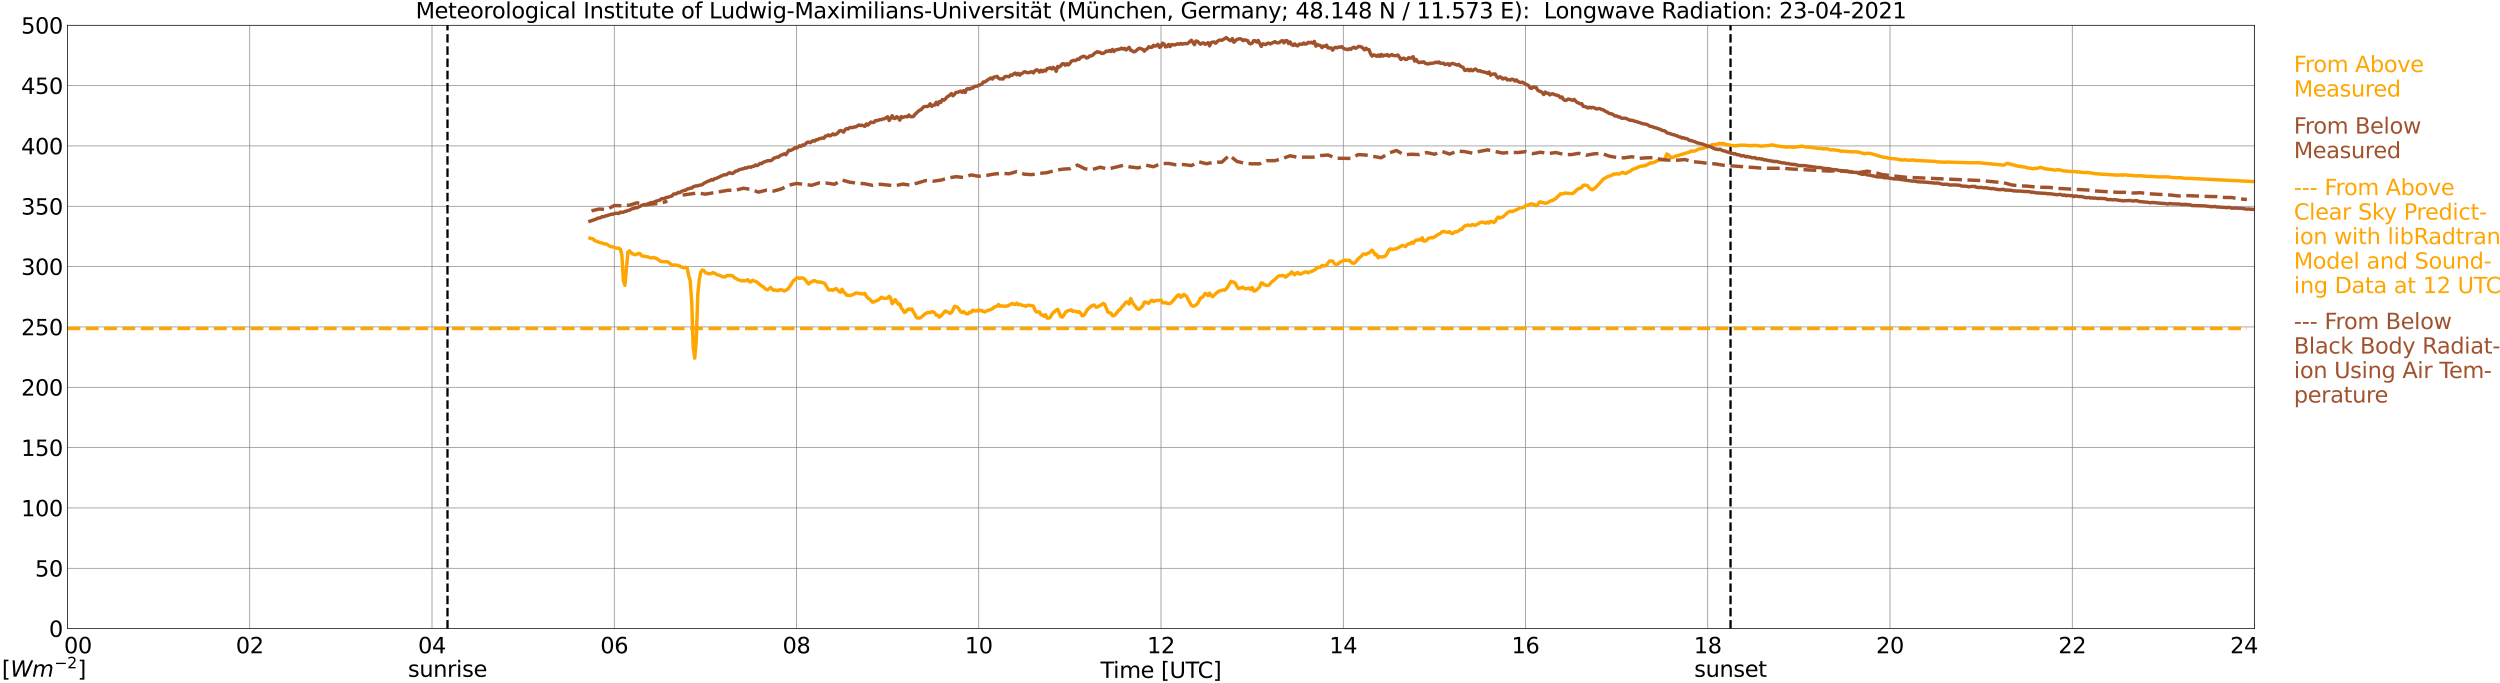 <?xml version="1.0" encoding="utf-8" standalone="no"?>
<!DOCTYPE svg PUBLIC "-//W3C//DTD SVG 1.1//EN"
  "http://www.w3.org/Graphics/SVG/1.1/DTD/svg11.dtd">
<svg xmlns:xlink="http://www.w3.org/1999/xlink" width="1085.4pt" height="296.64pt" viewBox="0 0 1085.4 296.64" xmlns="http://www.w3.org/2000/svg" version="1.1">
 <defs>
  <style type="text/css">*{stroke-linejoin: round; stroke-linecap: butt}</style>
 </defs>
 <g id="figure_1">
  <g id="patch_1">
   <path d="M 0 296.64 
L 1085.4 296.64 
L 1085.4 0 
L 0 0 
z
" style="fill: #ffffff"/>
  </g>
  <g id="axes_1">
   <g id="patch_2">
    <path d="M 29.306 272.909 
L 978.814 272.909 
L 978.814 10.976 
L 29.306 10.976 
z
" style="fill: #ffffff"/>
   </g>
   <g id="patch_3">
    <path d="M 978.814 272.909 
L 978.814 272.909 
L 978.814 10.976 
L 978.814 10.976 
z
" clip-path="url(#p46a8f779d0)" style="fill: #d3d3d3; opacity: 0.25; stroke: #d3d3d3; stroke-linejoin: miter"/>
   </g>
   <g id="matplotlib.axis_1">
    <g id="xtick_1">
     <g id="line2d_1">
      <path d="M 29.306 272.909 
L 29.306 10.976 
" clip-path="url(#p46a8f779d0)" style="fill: none; stroke: #808080; stroke-width: 0.3; stroke-linecap: square"/>
     </g>
     <g id="line2d_2"/>
     <g id="text_1">
      <!--    00 -->
      <g transform="translate(18.733 283.627) scale(0.095 -0.095)">
       <defs>
        <path id="DejaVuSans-20" transform="scale(0.016)"/>
        <path id="DejaVuSans-30" d="M 2034 4250 
Q 1547 4250 1301 3770 
Q 1056 3291 1056 2328 
Q 1056 1369 1301 889 
Q 1547 409 2034 409 
Q 2525 409 2770 889 
Q 3016 1369 3016 2328 
Q 3016 3291 2770 3770 
Q 2525 4250 2034 4250 
z
M 2034 4750 
Q 2819 4750 3233 4129 
Q 3647 3509 3647 2328 
Q 3647 1150 3233 529 
Q 2819 -91 2034 -91 
Q 1250 -91 836 529 
Q 422 1150 422 2328 
Q 422 3509 836 4129 
Q 1250 4750 2034 4750 
z
" transform="scale(0.016)"/>
       </defs>
       <use xlink:href="#DejaVuSans-20"/>
       <use xlink:href="#DejaVuSans-20" transform="translate(31.787 0)"/>
       <use xlink:href="#DejaVuSans-20" transform="translate(63.574 0)"/>
       <use xlink:href="#DejaVuSans-30" transform="translate(95.361 0)"/>
       <use xlink:href="#DejaVuSans-30" transform="translate(158.984 0)"/>
      </g>
     </g>
    </g>
    <g id="xtick_2">
     <g id="line2d_3">
      <path d="M 108.431 272.909 
L 108.431 10.976 
" clip-path="url(#p46a8f779d0)" style="fill: none; stroke: #808080; stroke-width: 0.3; stroke-linecap: square"/>
     </g>
     <g id="line2d_4"/>
     <g id="text_2">
      <!-- 02 -->
      <g transform="translate(102.387 283.627) scale(0.095 -0.095)">
       <defs>
        <path id="DejaVuSans-32" d="M 1228 531 
L 3431 531 
L 3431 0 
L 469 0 
L 469 531 
Q 828 903 1448 1529 
Q 2069 2156 2228 2338 
Q 2531 2678 2651 2914 
Q 2772 3150 2772 3378 
Q 2772 3750 2511 3984 
Q 2250 4219 1831 4219 
Q 1534 4219 1204 4116 
Q 875 4013 500 3803 
L 500 4441 
Q 881 4594 1212 4672 
Q 1544 4750 1819 4750 
Q 2544 4750 2975 4387 
Q 3406 4025 3406 3419 
Q 3406 3131 3298 2873 
Q 3191 2616 2906 2266 
Q 2828 2175 2409 1742 
Q 1991 1309 1228 531 
z
" transform="scale(0.016)"/>
       </defs>
       <use xlink:href="#DejaVuSans-30"/>
       <use xlink:href="#DejaVuSans-32" transform="translate(63.623 0)"/>
      </g>
     </g>
    </g>
    <g id="xtick_3">
     <g id="line2d_5">
      <path d="M 187.557 272.909 
L 187.557 10.976 
" clip-path="url(#p46a8f779d0)" style="fill: none; stroke: #808080; stroke-width: 0.3; stroke-linecap: square"/>
     </g>
     <g id="line2d_6"/>
     <g id="text_3">
      <!-- 04 -->
      <g transform="translate(181.513 283.627) scale(0.095 -0.095)">
       <defs>
        <path id="DejaVuSans-34" d="M 2419 4116 
L 825 1625 
L 2419 1625 
L 2419 4116 
z
M 2253 4666 
L 3047 4666 
L 3047 1625 
L 3713 1625 
L 3713 1100 
L 3047 1100 
L 3047 0 
L 2419 0 
L 2419 1100 
L 313 1100 
L 313 1709 
L 2253 4666 
z
" transform="scale(0.016)"/>
       </defs>
       <use xlink:href="#DejaVuSans-30"/>
       <use xlink:href="#DejaVuSans-34" transform="translate(63.623 0)"/>
      </g>
     </g>
    </g>
    <g id="xtick_4">
     <g id="line2d_7">
      <path d="M 266.683 272.909 
L 266.683 10.976 
" clip-path="url(#p46a8f779d0)" style="fill: none; stroke: #808080; stroke-width: 0.3; stroke-linecap: square"/>
     </g>
     <g id="line2d_8"/>
     <g id="text_4">
      <!-- 06 -->
      <g transform="translate(260.638 283.627) scale(0.095 -0.095)">
       <defs>
        <path id="DejaVuSans-36" d="M 2113 2584 
Q 1688 2584 1439 2293 
Q 1191 2003 1191 1497 
Q 1191 994 1439 701 
Q 1688 409 2113 409 
Q 2538 409 2786 701 
Q 3034 994 3034 1497 
Q 3034 2003 2786 2293 
Q 2538 2584 2113 2584 
z
M 3366 4563 
L 3366 3988 
Q 3128 4100 2886 4159 
Q 2644 4219 2406 4219 
Q 1781 4219 1451 3797 
Q 1122 3375 1075 2522 
Q 1259 2794 1537 2939 
Q 1816 3084 2150 3084 
Q 2853 3084 3261 2657 
Q 3669 2231 3669 1497 
Q 3669 778 3244 343 
Q 2819 -91 2113 -91 
Q 1303 -91 875 529 
Q 447 1150 447 2328 
Q 447 3434 972 4092 
Q 1497 4750 2381 4750 
Q 2619 4750 2861 4703 
Q 3103 4656 3366 4563 
z
" transform="scale(0.016)"/>
       </defs>
       <use xlink:href="#DejaVuSans-30"/>
       <use xlink:href="#DejaVuSans-36" transform="translate(63.623 0)"/>
      </g>
     </g>
    </g>
    <g id="xtick_5">
     <g id="line2d_9">
      <path d="M 345.808 272.909 
L 345.808 10.976 
" clip-path="url(#p46a8f779d0)" style="fill: none; stroke: #808080; stroke-width: 0.3; stroke-linecap: square"/>
     </g>
     <g id="line2d_10"/>
     <g id="text_5">
      <!-- 08 -->
      <g transform="translate(339.764 283.627) scale(0.095 -0.095)">
       <defs>
        <path id="DejaVuSans-38" d="M 2034 2216 
Q 1584 2216 1326 1975 
Q 1069 1734 1069 1313 
Q 1069 891 1326 650 
Q 1584 409 2034 409 
Q 2484 409 2743 651 
Q 3003 894 3003 1313 
Q 3003 1734 2745 1975 
Q 2488 2216 2034 2216 
z
M 1403 2484 
Q 997 2584 770 2862 
Q 544 3141 544 3541 
Q 544 4100 942 4425 
Q 1341 4750 2034 4750 
Q 2731 4750 3128 4425 
Q 3525 4100 3525 3541 
Q 3525 3141 3298 2862 
Q 3072 2584 2669 2484 
Q 3125 2378 3379 2068 
Q 3634 1759 3634 1313 
Q 3634 634 3220 271 
Q 2806 -91 2034 -91 
Q 1263 -91 848 271 
Q 434 634 434 1313 
Q 434 1759 690 2068 
Q 947 2378 1403 2484 
z
M 1172 3481 
Q 1172 3119 1398 2916 
Q 1625 2713 2034 2713 
Q 2441 2713 2670 2916 
Q 2900 3119 2900 3481 
Q 2900 3844 2670 4047 
Q 2441 4250 2034 4250 
Q 1625 4250 1398 4047 
Q 1172 3844 1172 3481 
z
" transform="scale(0.016)"/>
       </defs>
       <use xlink:href="#DejaVuSans-30"/>
       <use xlink:href="#DejaVuSans-38" transform="translate(63.623 0)"/>
      </g>
     </g>
    </g>
    <g id="xtick_6">
     <g id="line2d_11">
      <path d="M 424.934 272.909 
L 424.934 10.976 
" clip-path="url(#p46a8f779d0)" style="fill: none; stroke: #808080; stroke-width: 0.3; stroke-linecap: square"/>
     </g>
     <g id="line2d_12"/>
     <g id="text_6">
      <!-- 10 -->
      <g transform="translate(418.89 283.627) scale(0.095 -0.095)">
       <defs>
        <path id="DejaVuSans-31" d="M 794 531 
L 1825 531 
L 1825 4091 
L 703 3866 
L 703 4441 
L 1819 4666 
L 2450 4666 
L 2450 531 
L 3481 531 
L 3481 0 
L 794 0 
L 794 531 
z
" transform="scale(0.016)"/>
       </defs>
       <use xlink:href="#DejaVuSans-31"/>
       <use xlink:href="#DejaVuSans-30" transform="translate(63.623 0)"/>
      </g>
     </g>
    </g>
    <g id="xtick_7">
     <g id="line2d_13">
      <path d="M 504.06 272.909 
L 504.06 10.976 
" clip-path="url(#p46a8f779d0)" style="fill: none; stroke: #808080; stroke-width: 0.3; stroke-linecap: square"/>
     </g>
     <g id="line2d_14"/>
     <g id="text_7">
      <!-- 12 -->
      <g transform="translate(498.015 283.627) scale(0.095 -0.095)">
       <use xlink:href="#DejaVuSans-31"/>
       <use xlink:href="#DejaVuSans-32" transform="translate(63.623 0)"/>
      </g>
     </g>
    </g>
    <g id="xtick_8">
     <g id="line2d_15">
      <path d="M 583.185 272.909 
L 583.185 10.976 
" clip-path="url(#p46a8f779d0)" style="fill: none; stroke: #808080; stroke-width: 0.3; stroke-linecap: square"/>
     </g>
     <g id="line2d_16"/>
     <g id="text_8">
      <!-- 14 -->
      <g transform="translate(577.141 283.627) scale(0.095 -0.095)">
       <use xlink:href="#DejaVuSans-31"/>
       <use xlink:href="#DejaVuSans-34" transform="translate(63.623 0)"/>
      </g>
     </g>
    </g>
    <g id="xtick_9">
     <g id="line2d_17">
      <path d="M 662.311 272.909 
L 662.311 10.976 
" clip-path="url(#p46a8f779d0)" style="fill: none; stroke: #808080; stroke-width: 0.3; stroke-linecap: square"/>
     </g>
     <g id="line2d_18"/>
     <g id="text_9">
      <!-- 16 -->
      <g transform="translate(656.267 283.627) scale(0.095 -0.095)">
       <use xlink:href="#DejaVuSans-31"/>
       <use xlink:href="#DejaVuSans-36" transform="translate(63.623 0)"/>
      </g>
     </g>
    </g>
    <g id="xtick_10">
     <g id="line2d_19">
      <path d="M 741.437 272.909 
L 741.437 10.976 
" clip-path="url(#p46a8f779d0)" style="fill: none; stroke: #808080; stroke-width: 0.3; stroke-linecap: square"/>
     </g>
     <g id="line2d_20"/>
     <g id="text_10">
      <!-- 18 -->
      <g transform="translate(735.392 283.627) scale(0.095 -0.095)">
       <use xlink:href="#DejaVuSans-31"/>
       <use xlink:href="#DejaVuSans-38" transform="translate(63.623 0)"/>
      </g>
     </g>
    </g>
    <g id="xtick_11">
     <g id="line2d_21">
      <path d="M 820.562 272.909 
L 820.562 10.976 
" clip-path="url(#p46a8f779d0)" style="fill: none; stroke: #808080; stroke-width: 0.3; stroke-linecap: square"/>
     </g>
     <g id="line2d_22"/>
     <g id="text_11">
      <!-- 20 -->
      <g transform="translate(814.518 283.627) scale(0.095 -0.095)">
       <use xlink:href="#DejaVuSans-32"/>
       <use xlink:href="#DejaVuSans-30" transform="translate(63.623 0)"/>
      </g>
     </g>
    </g>
    <g id="xtick_12">
     <g id="line2d_23">
      <path d="M 899.688 272.909 
L 899.688 10.976 
" clip-path="url(#p46a8f779d0)" style="fill: none; stroke: #808080; stroke-width: 0.3; stroke-linecap: square"/>
     </g>
     <g id="line2d_24"/>
     <g id="text_12">
      <!-- 22 -->
      <g transform="translate(893.644 283.627) scale(0.095 -0.095)">
       <use xlink:href="#DejaVuSans-32"/>
       <use xlink:href="#DejaVuSans-32" transform="translate(63.623 0)"/>
      </g>
     </g>
    </g>
    <g id="xtick_13">
     <g id="line2d_25">
      <path d="M 978.814 272.909 
L 978.814 10.976 
" clip-path="url(#p46a8f779d0)" style="fill: none; stroke: #808080; stroke-width: 0.3; stroke-linecap: square"/>
     </g>
     <g id="line2d_26"/>
     <g id="text_13">
      <!-- 24    -->
      <g transform="translate(968.241 283.627) scale(0.095 -0.095)">
       <use xlink:href="#DejaVuSans-32"/>
       <use xlink:href="#DejaVuSans-34" transform="translate(63.623 0)"/>
       <use xlink:href="#DejaVuSans-20" transform="translate(127.246 0)"/>
       <use xlink:href="#DejaVuSans-20" transform="translate(159.033 0)"/>
       <use xlink:href="#DejaVuSans-20" transform="translate(190.82 0)"/>
      </g>
     </g>
    </g>
    <g id="text_14">
     <!-- Time [UTC] -->
     <g transform="translate(477.806 294.322) scale(0.095 -0.095)">
      <defs>
       <path id="DejaVuSans-54" d="M -19 4666 
L 3928 4666 
L 3928 4134 
L 2272 4134 
L 2272 0 
L 1638 0 
L 1638 4134 
L -19 4134 
L -19 4666 
z
" transform="scale(0.016)"/>
       <path id="DejaVuSans-69" d="M 603 3500 
L 1178 3500 
L 1178 0 
L 603 0 
L 603 3500 
z
M 603 4863 
L 1178 4863 
L 1178 4134 
L 603 4134 
L 603 4863 
z
" transform="scale(0.016)"/>
       <path id="DejaVuSans-6d" d="M 3328 2828 
Q 3544 3216 3844 3400 
Q 4144 3584 4550 3584 
Q 5097 3584 5394 3201 
Q 5691 2819 5691 2113 
L 5691 0 
L 5113 0 
L 5113 2094 
Q 5113 2597 4934 2840 
Q 4756 3084 4391 3084 
Q 3944 3084 3684 2787 
Q 3425 2491 3425 1978 
L 3425 0 
L 2847 0 
L 2847 2094 
Q 2847 2600 2669 2842 
Q 2491 3084 2119 3084 
Q 1678 3084 1418 2786 
Q 1159 2488 1159 1978 
L 1159 0 
L 581 0 
L 581 3500 
L 1159 3500 
L 1159 2956 
Q 1356 3278 1631 3431 
Q 1906 3584 2284 3584 
Q 2666 3584 2933 3390 
Q 3200 3197 3328 2828 
z
" transform="scale(0.016)"/>
       <path id="DejaVuSans-65" d="M 3597 1894 
L 3597 1613 
L 953 1613 
Q 991 1019 1311 708 
Q 1631 397 2203 397 
Q 2534 397 2845 478 
Q 3156 559 3463 722 
L 3463 178 
Q 3153 47 2828 -22 
Q 2503 -91 2169 -91 
Q 1331 -91 842 396 
Q 353 884 353 1716 
Q 353 2575 817 3079 
Q 1281 3584 2069 3584 
Q 2775 3584 3186 3129 
Q 3597 2675 3597 1894 
z
M 3022 2063 
Q 3016 2534 2758 2815 
Q 2500 3097 2075 3097 
Q 1594 3097 1305 2825 
Q 1016 2553 972 2059 
L 3022 2063 
z
" transform="scale(0.016)"/>
       <path id="DejaVuSans-5b" d="M 550 4863 
L 1875 4863 
L 1875 4416 
L 1125 4416 
L 1125 -397 
L 1875 -397 
L 1875 -844 
L 550 -844 
L 550 4863 
z
" transform="scale(0.016)"/>
       <path id="DejaVuSans-55" d="M 556 4666 
L 1191 4666 
L 1191 1831 
Q 1191 1081 1462 751 
Q 1734 422 2344 422 
Q 2950 422 3222 751 
Q 3494 1081 3494 1831 
L 3494 4666 
L 4128 4666 
L 4128 1753 
Q 4128 841 3676 375 
Q 3225 -91 2344 -91 
Q 1459 -91 1007 375 
Q 556 841 556 1753 
L 556 4666 
z
" transform="scale(0.016)"/>
       <path id="DejaVuSans-43" d="M 4122 4306 
L 4122 3641 
Q 3803 3938 3442 4084 
Q 3081 4231 2675 4231 
Q 1875 4231 1450 3742 
Q 1025 3253 1025 2328 
Q 1025 1406 1450 917 
Q 1875 428 2675 428 
Q 3081 428 3442 575 
Q 3803 722 4122 1019 
L 4122 359 
Q 3791 134 3420 21 
Q 3050 -91 2638 -91 
Q 1578 -91 968 557 
Q 359 1206 359 2328 
Q 359 3453 968 4101 
Q 1578 4750 2638 4750 
Q 3056 4750 3426 4639 
Q 3797 4528 4122 4306 
z
" transform="scale(0.016)"/>
       <path id="DejaVuSans-5d" d="M 1947 4863 
L 1947 -844 
L 622 -844 
L 622 -397 
L 1369 -397 
L 1369 4416 
L 622 4416 
L 622 4863 
L 1947 4863 
z
" transform="scale(0.016)"/>
      </defs>
      <use xlink:href="#DejaVuSans-54"/>
      <use xlink:href="#DejaVuSans-69" transform="translate(57.959 0)"/>
      <use xlink:href="#DejaVuSans-6d" transform="translate(85.742 0)"/>
      <use xlink:href="#DejaVuSans-65" transform="translate(183.154 0)"/>
      <use xlink:href="#DejaVuSans-20" transform="translate(244.678 0)"/>
      <use xlink:href="#DejaVuSans-5b" transform="translate(276.465 0)"/>
      <use xlink:href="#DejaVuSans-55" transform="translate(315.479 0)"/>
      <use xlink:href="#DejaVuSans-54" transform="translate(388.672 0)"/>
      <use xlink:href="#DejaVuSans-43" transform="translate(443.881 0)"/>
      <use xlink:href="#DejaVuSans-5d" transform="translate(513.705 0)"/>
     </g>
    </g>
   </g>
   <g id="matplotlib.axis_2">
    <g id="ytick_1">
     <g id="line2d_27">
      <path d="M 29.306 272.909 
L 978.814 272.909 
" clip-path="url(#p46a8f779d0)" style="fill: none; stroke: #808080; stroke-width: 0.3; stroke-linecap: square"/>
     </g>
     <g id="line2d_28"/>
     <g id="text_15">
      <!-- 0 -->
      <g transform="translate(21.261 276.518) scale(0.095 -0.095)">
       <use xlink:href="#DejaVuSans-30"/>
      </g>
     </g>
    </g>
    <g id="ytick_2">
     <g id="line2d_29">
      <path d="M 29.306 246.715 
L 978.814 246.715 
" clip-path="url(#p46a8f779d0)" style="fill: none; stroke: #808080; stroke-width: 0.3; stroke-linecap: square"/>
     </g>
     <g id="line2d_30"/>
     <g id="text_16">
      <!-- 50 -->
      <g transform="translate(15.217 250.325) scale(0.095 -0.095)">
       <defs>
        <path id="DejaVuSans-35" d="M 691 4666 
L 3169 4666 
L 3169 4134 
L 1269 4134 
L 1269 2991 
Q 1406 3038 1543 3061 
Q 1681 3084 1819 3084 
Q 2600 3084 3056 2656 
Q 3513 2228 3513 1497 
Q 3513 744 3044 326 
Q 2575 -91 1722 -91 
Q 1428 -91 1123 -41 
Q 819 9 494 109 
L 494 744 
Q 775 591 1075 516 
Q 1375 441 1709 441 
Q 2250 441 2565 725 
Q 2881 1009 2881 1497 
Q 2881 1984 2565 2268 
Q 2250 2553 1709 2553 
Q 1456 2553 1204 2497 
Q 953 2441 691 2322 
L 691 4666 
z
" transform="scale(0.016)"/>
       </defs>
       <use xlink:href="#DejaVuSans-35"/>
       <use xlink:href="#DejaVuSans-30" transform="translate(63.623 0)"/>
      </g>
     </g>
    </g>
    <g id="ytick_3">
     <g id="line2d_31">
      <path d="M 29.306 220.522 
L 978.814 220.522 
" clip-path="url(#p46a8f779d0)" style="fill: none; stroke: #808080; stroke-width: 0.3; stroke-linecap: square"/>
     </g>
     <g id="line2d_32"/>
     <g id="text_17">
      <!-- 100 -->
      <g transform="translate(9.173 224.131) scale(0.095 -0.095)">
       <use xlink:href="#DejaVuSans-31"/>
       <use xlink:href="#DejaVuSans-30" transform="translate(63.623 0)"/>
       <use xlink:href="#DejaVuSans-30" transform="translate(127.246 0)"/>
      </g>
     </g>
    </g>
    <g id="ytick_4">
     <g id="line2d_33">
      <path d="M 29.306 194.329 
L 978.814 194.329 
" clip-path="url(#p46a8f779d0)" style="fill: none; stroke: #808080; stroke-width: 0.3; stroke-linecap: square"/>
     </g>
     <g id="line2d_34"/>
     <g id="text_18">
      <!-- 150 -->
      <g transform="translate(9.173 197.938) scale(0.095 -0.095)">
       <use xlink:href="#DejaVuSans-31"/>
       <use xlink:href="#DejaVuSans-35" transform="translate(63.623 0)"/>
       <use xlink:href="#DejaVuSans-30" transform="translate(127.246 0)"/>
      </g>
     </g>
    </g>
    <g id="ytick_5">
     <g id="line2d_35">
      <path d="M 29.306 168.136 
L 978.814 168.136 
" clip-path="url(#p46a8f779d0)" style="fill: none; stroke: #808080; stroke-width: 0.3; stroke-linecap: square"/>
     </g>
     <g id="line2d_36"/>
     <g id="text_19">
      <!-- 200 -->
      <g transform="translate(9.173 171.745) scale(0.095 -0.095)">
       <use xlink:href="#DejaVuSans-32"/>
       <use xlink:href="#DejaVuSans-30" transform="translate(63.623 0)"/>
       <use xlink:href="#DejaVuSans-30" transform="translate(127.246 0)"/>
      </g>
     </g>
    </g>
    <g id="ytick_6">
     <g id="line2d_37">
      <path d="M 29.306 141.942 
L 978.814 141.942 
" clip-path="url(#p46a8f779d0)" style="fill: none; stroke: #808080; stroke-width: 0.3; stroke-linecap: square"/>
     </g>
     <g id="line2d_38"/>
     <g id="text_20">
      <!-- 250 -->
      <g transform="translate(9.173 145.551) scale(0.095 -0.095)">
       <use xlink:href="#DejaVuSans-32"/>
       <use xlink:href="#DejaVuSans-35" transform="translate(63.623 0)"/>
       <use xlink:href="#DejaVuSans-30" transform="translate(127.246 0)"/>
      </g>
     </g>
    </g>
    <g id="ytick_7">
     <g id="line2d_39">
      <path d="M 29.306 115.749 
L 978.814 115.749 
" clip-path="url(#p46a8f779d0)" style="fill: none; stroke: #808080; stroke-width: 0.3; stroke-linecap: square"/>
     </g>
     <g id="line2d_40"/>
     <g id="text_21">
      <!-- 300 -->
      <g transform="translate(9.173 119.358) scale(0.095 -0.095)">
       <defs>
        <path id="DejaVuSans-33" d="M 2597 2516 
Q 3050 2419 3304 2112 
Q 3559 1806 3559 1356 
Q 3559 666 3084 287 
Q 2609 -91 1734 -91 
Q 1441 -91 1130 -33 
Q 819 25 488 141 
L 488 750 
Q 750 597 1062 519 
Q 1375 441 1716 441 
Q 2309 441 2620 675 
Q 2931 909 2931 1356 
Q 2931 1769 2642 2001 
Q 2353 2234 1838 2234 
L 1294 2234 
L 1294 2753 
L 1863 2753 
Q 2328 2753 2575 2939 
Q 2822 3125 2822 3475 
Q 2822 3834 2567 4026 
Q 2313 4219 1838 4219 
Q 1578 4219 1281 4162 
Q 984 4106 628 3988 
L 628 4550 
Q 988 4650 1302 4700 
Q 1616 4750 1894 4750 
Q 2613 4750 3031 4423 
Q 3450 4097 3450 3541 
Q 3450 3153 3228 2886 
Q 3006 2619 2597 2516 
z
" transform="scale(0.016)"/>
       </defs>
       <use xlink:href="#DejaVuSans-33"/>
       <use xlink:href="#DejaVuSans-30" transform="translate(63.623 0)"/>
       <use xlink:href="#DejaVuSans-30" transform="translate(127.246 0)"/>
      </g>
     </g>
    </g>
    <g id="ytick_8">
     <g id="line2d_41">
      <path d="M 29.306 89.556 
L 978.814 89.556 
" clip-path="url(#p46a8f779d0)" style="fill: none; stroke: #808080; stroke-width: 0.3; stroke-linecap: square"/>
     </g>
     <g id="line2d_42"/>
     <g id="text_22">
      <!-- 350 -->
      <g transform="translate(9.173 93.165) scale(0.095 -0.095)">
       <use xlink:href="#DejaVuSans-33"/>
       <use xlink:href="#DejaVuSans-35" transform="translate(63.623 0)"/>
       <use xlink:href="#DejaVuSans-30" transform="translate(127.246 0)"/>
      </g>
     </g>
    </g>
    <g id="ytick_9">
     <g id="line2d_43">
      <path d="M 29.306 63.362 
L 978.814 63.362 
" clip-path="url(#p46a8f779d0)" style="fill: none; stroke: #808080; stroke-width: 0.3; stroke-linecap: square"/>
     </g>
     <g id="line2d_44"/>
     <g id="text_23">
      <!-- 400 -->
      <g transform="translate(9.173 66.972) scale(0.095 -0.095)">
       <use xlink:href="#DejaVuSans-34"/>
       <use xlink:href="#DejaVuSans-30" transform="translate(63.623 0)"/>
       <use xlink:href="#DejaVuSans-30" transform="translate(127.246 0)"/>
      </g>
     </g>
    </g>
    <g id="ytick_10">
     <g id="line2d_45">
      <path d="M 29.306 37.169 
L 978.814 37.169 
" clip-path="url(#p46a8f779d0)" style="fill: none; stroke: #808080; stroke-width: 0.3; stroke-linecap: square"/>
     </g>
     <g id="line2d_46"/>
     <g id="text_24">
      <!-- 450 -->
      <g transform="translate(9.173 40.778) scale(0.095 -0.095)">
       <use xlink:href="#DejaVuSans-34"/>
       <use xlink:href="#DejaVuSans-35" transform="translate(63.623 0)"/>
       <use xlink:href="#DejaVuSans-30" transform="translate(127.246 0)"/>
      </g>
     </g>
    </g>
    <g id="ytick_11">
     <g id="line2d_47">
      <path d="M 29.306 10.976 
L 978.814 10.976 
" clip-path="url(#p46a8f779d0)" style="fill: none; stroke: #808080; stroke-width: 0.3; stroke-linecap: square"/>
     </g>
     <g id="line2d_48"/>
     <g id="text_25">
      <!-- 500 -->
      <g transform="translate(9.173 14.585) scale(0.095 -0.095)">
       <use xlink:href="#DejaVuSans-35"/>
       <use xlink:href="#DejaVuSans-30" transform="translate(63.623 0)"/>
       <use xlink:href="#DejaVuSans-30" transform="translate(127.246 0)"/>
      </g>
     </g>
    </g>
   </g>
   <g id="line2d_49">
    <path d="M 194.283 272.909 
L 194.283 10.976 
" clip-path="url(#p46a8f779d0)" style="fill: none; stroke-dasharray: 3.7,1.6; stroke-dashoffset: 0; stroke: #000000"/>
   </g>
   <g id="line2d_50">
    <path d="M 751.327 272.909 
L 751.327 10.976 
" clip-path="url(#p46a8f779d0)" style="fill: none; stroke-dasharray: 3.7,1.6; stroke-dashoffset: 0; stroke: #000000"/>
   </g>
   <g id="line2d_51">
    <path d="M 256.133 103.38 
L 256.792 103.653 
L 257.451 103.663 
L 258.111 104.407 
L 260.089 105.183 
L 262.726 105.953 
L 263.386 105.947 
L 264.705 106.885 
L 265.364 107.121 
L 266.023 107.152 
L 267.342 107.66 
L 268.002 107.781 
L 268.661 107.718 
L 269.32 108.226 
L 269.98 110.578 
L 270.639 121.784 
L 271.298 123.858 
L 272.617 109.515 
L 273.277 108.933 
L 274.595 110.212 
L 275.914 110.605 
L 277.233 110.034 
L 277.892 110.138 
L 278.552 111.039 
L 279.87 111.317 
L 281.189 111.5 
L 282.508 111.988 
L 283.167 111.977 
L 283.827 111.762 
L 284.486 112.066 
L 285.145 112.213 
L 286.464 113.234 
L 287.124 113.591 
L 287.783 113.554 
L 288.442 113.69 
L 289.102 113.585 
L 289.761 113.674 
L 290.42 114.025 
L 291.739 115.078 
L 293.717 115.099 
L 295.036 115.508 
L 296.355 116.142 
L 297.014 116.21 
L 297.674 116.006 
L 298.333 116.315 
L 298.992 119.709 
L 299.652 121.805 
L 300.311 131.109 
L 300.971 150.853 
L 301.63 155.484 
L 302.289 147.731 
L 302.949 127.892 
L 303.608 121.255 
L 304.267 118.075 
L 304.927 117.231 
L 305.586 117.483 
L 306.246 118.368 
L 307.564 118.855 
L 308.883 118.793 
L 309.543 118.316 
L 310.861 118.986 
L 311.521 119.337 
L 312.839 119.704 
L 313.499 120.102 
L 314.818 120.238 
L 315.477 119.704 
L 316.136 119.552 
L 316.796 119.704 
L 317.455 119.568 
L 318.114 119.814 
L 318.774 120.49 
L 320.093 121.25 
L 322.071 121.978 
L 322.73 121.8 
L 323.39 121.92 
L 324.049 121.747 
L 324.708 121.438 
L 325.368 122.35 
L 326.027 122.381 
L 326.686 121.695 
L 328.005 122.14 
L 328.665 122.481 
L 329.983 123.607 
L 330.643 124.136 
L 331.302 124.414 
L 331.961 125.126 
L 332.621 125.587 
L 333.28 125.849 
L 334.599 124.807 
L 335.258 125.524 
L 335.918 126.038 
L 336.577 125.87 
L 337.236 126.169 
L 337.896 126.121 
L 338.555 125.776 
L 339.215 125.844 
L 339.874 126.043 
L 340.533 126.368 
L 341.852 125.598 
L 342.512 124.979 
L 344.49 121.857 
L 345.149 121.464 
L 345.808 120.762 
L 346.468 120.563 
L 347.127 120.867 
L 347.787 120.626 
L 348.446 120.631 
L 349.105 121.009 
L 349.765 121.653 
L 350.424 122.638 
L 351.083 123.266 
L 351.743 122.606 
L 352.402 122.381 
L 353.062 121.878 
L 353.721 121.878 
L 354.38 122.25 
L 355.04 122.413 
L 356.359 122.475 
L 357.677 122.842 
L 358.337 123.455 
L 359.655 125.786 
L 360.315 125.991 
L 360.974 125.76 
L 361.634 126.006 
L 362.952 125.257 
L 364.271 126.535 
L 364.93 126.902 
L 365.59 125.571 
L 366.249 126.74 
L 366.909 127.253 
L 367.568 128.144 
L 368.227 128.175 
L 368.887 128.379 
L 370.206 127.945 
L 370.865 127.646 
L 371.524 127.19 
L 372.184 127.211 
L 373.502 127.557 
L 374.162 127.463 
L 374.821 127.677 
L 375.481 127.347 
L 376.14 128.61 
L 376.799 129.39 
L 377.459 129.815 
L 378.118 130.428 
L 378.777 131.203 
L 379.437 131.056 
L 381.415 130.197 
L 382.734 129.029 
L 383.393 129.443 
L 384.053 129.563 
L 384.712 129.532 
L 385.371 129.364 
L 386.031 128.631 
L 386.69 129.401 
L 387.349 131.889 
L 388.009 131.193 
L 388.668 130.082 
L 389.987 132.094 
L 390.646 131.973 
L 391.306 133.723 
L 391.965 134.488 
L 392.624 135.661 
L 393.284 135.378 
L 393.943 134.503 
L 394.603 134.137 
L 395.262 134.425 
L 395.921 134.158 
L 397.899 137.84 
L 398.559 138.128 
L 399.218 138.076 
L 399.878 137.778 
L 401.856 136.101 
L 403.175 135.588 
L 403.834 135.719 
L 404.493 135.378 
L 405.153 135.399 
L 405.812 135.818 
L 406.471 136.803 
L 407.131 136.814 
L 407.79 137.652 
L 408.45 137.233 
L 409.768 135.693 
L 410.428 135.006 
L 411.087 135.394 
L 411.746 135.624 
L 412.406 136.049 
L 413.065 135.776 
L 413.725 134.608 
L 414.384 132.984 
L 415.703 133.398 
L 416.362 134.215 
L 417.022 135.331 
L 417.681 135.677 
L 418.34 135.268 
L 419 135.876 
L 419.659 136.269 
L 420.318 136.269 
L 420.978 135.514 
L 421.637 135.588 
L 422.297 134.634 
L 422.956 135.043 
L 423.615 134.912 
L 424.275 134.991 
L 424.934 134.456 
L 425.593 134.917 
L 426.253 134.802 
L 426.912 135.258 
L 427.572 135.436 
L 428.231 135.017 
L 430.209 134.336 
L 430.869 134.037 
L 431.528 133.445 
L 432.847 132.916 
L 433.506 132.219 
L 434.165 132.953 
L 434.825 132.775 
L 436.144 133.037 
L 436.803 132.848 
L 437.462 132.869 
L 439.44 131.758 
L 440.1 132.078 
L 440.759 132.172 
L 441.419 131.617 
L 442.078 132.308 
L 442.737 132.104 
L 444.056 132.644 
L 444.716 132.68 
L 445.375 133.016 
L 446.034 132.56 
L 446.694 132.513 
L 447.353 132.67 
L 448.012 132.706 
L 448.672 132.927 
L 449.331 134.603 
L 449.991 135.472 
L 451.309 135.446 
L 451.969 136.641 
L 452.628 136.808 
L 453.287 137.348 
L 453.947 136.646 
L 454.606 138.102 
L 455.266 138.139 
L 455.925 137.867 
L 456.584 136.615 
L 457.244 135.745 
L 457.903 135.258 
L 458.563 134.566 
L 459.222 134.299 
L 460.541 137.39 
L 461.2 137.699 
L 461.859 136.871 
L 462.519 135.734 
L 463.178 135.111 
L 463.838 134.839 
L 464.497 134.776 
L 465.156 134.535 
L 465.816 135.19 
L 466.475 135.106 
L 467.134 135.169 
L 467.794 135.546 
L 468.453 135.284 
L 469.113 135.886 
L 469.772 137.091 
L 470.431 136.992 
L 471.091 136.237 
L 471.75 134.928 
L 472.409 134.079 
L 473.728 133 
L 474.388 132.596 
L 475.047 132.418 
L 475.706 133.251 
L 476.366 133.361 
L 478.344 132.214 
L 479.003 131.743 
L 479.663 132.193 
L 480.981 135.457 
L 481.641 135.761 
L 482.3 135.923 
L 482.96 136.981 
L 483.619 137.091 
L 484.278 136.562 
L 485.597 134.818 
L 486.256 134.388 
L 486.916 133.466 
L 487.575 132.801 
L 488.894 131.177 
L 489.553 131.093 
L 490.213 132.015 
L 490.872 129.595 
L 491.532 131.046 
L 492.191 132.104 
L 492.85 132.822 
L 493.51 133.833 
L 494.169 134.283 
L 494.828 134.11 
L 496.147 132.717 
L 496.807 131.187 
L 497.466 131.114 
L 498.125 131.538 
L 498.785 131.638 
L 499.444 130.758 
L 500.103 130.328 
L 500.763 130.889 
L 502.082 130.433 
L 503.4 130.412 
L 504.06 130.312 
L 504.719 131.413 
L 505.379 131.517 
L 506.038 131.292 
L 506.697 131.727 
L 507.357 131.858 
L 508.016 131.722 
L 508.675 131.229 
L 511.313 128.196 
L 511.972 128.018 
L 512.632 129.081 
L 513.291 128.589 
L 513.95 127.84 
L 514.61 128.217 
L 515.269 128.84 
L 515.929 130.213 
L 517.247 132.57 
L 517.907 132.937 
L 518.566 132.827 
L 519.885 131.894 
L 521.204 129.448 
L 521.863 129.233 
L 522.522 128.521 
L 523.182 127.394 
L 523.841 127.635 
L 524.501 128.364 
L 525.16 127.253 
L 525.819 128.311 
L 526.479 128.814 
L 528.457 126.923 
L 529.116 126.436 
L 531.094 125.875 
L 531.754 125.964 
L 532.413 125.372 
L 533.073 124.487 
L 534.391 122.172 
L 535.71 122.564 
L 536.369 123.01 
L 537.029 124.393 
L 537.688 125.304 
L 539.666 124.712 
L 540.326 125.289 
L 540.985 125.393 
L 541.644 125.173 
L 542.304 125.1 
L 542.963 125.676 
L 543.623 124.822 
L 544.282 126.279 
L 544.941 126.31 
L 546.26 125.231 
L 546.919 124.518 
L 547.579 122.837 
L 548.238 122.936 
L 548.898 123.675 
L 550.216 123.958 
L 550.876 123.843 
L 552.195 122.271 
L 552.854 121.883 
L 554.832 120.055 
L 555.491 119.694 
L 556.151 119.73 
L 556.81 119.646 
L 557.47 119.694 
L 558.129 120.317 
L 558.788 119.887 
L 559.448 119.144 
L 560.107 118.997 
L 560.766 118.043 
L 561.426 118.573 
L 562.085 119.296 
L 562.745 118.599 
L 563.404 118.295 
L 564.063 118.971 
L 564.723 118.976 
L 566.701 118.012 
L 567.36 118.117 
L 568.02 118.478 
L 568.679 118.023 
L 569.338 117.897 
L 569.998 117.609 
L 571.317 116.802 
L 571.976 116.048 
L 572.635 116.105 
L 573.295 115.953 
L 573.954 115.277 
L 574.613 115.471 
L 575.932 115.267 
L 576.592 114.13 
L 577.251 113.35 
L 578.57 113.313 
L 579.229 114.303 
L 579.889 114.811 
L 580.548 114.759 
L 581.207 114.35 
L 581.867 113.784 
L 583.185 113.203 
L 583.845 112.999 
L 584.504 112.993 
L 585.164 113.13 
L 585.823 112.993 
L 587.142 114.235 
L 587.801 114.308 
L 588.46 113.91 
L 589.779 112.197 
L 590.439 111.736 
L 591.098 111.139 
L 591.757 110.343 
L 592.417 110.233 
L 593.076 110.453 
L 593.736 109.924 
L 594.395 109.85 
L 595.714 108.624 
L 596.373 109.421 
L 597.032 110.631 
L 597.692 110.563 
L 598.351 111.893 
L 599.011 111.385 
L 599.67 111.563 
L 600.989 111.432 
L 601.648 110.987 
L 602.307 110.018 
L 602.967 108.577 
L 603.626 108.048 
L 604.286 108.336 
L 606.264 107.97 
L 608.901 106.524 
L 610.22 107.058 
L 610.879 106.246 
L 611.539 105.837 
L 612.198 105.864 
L 612.858 105.177 
L 613.517 105.644 
L 614.176 104.737 
L 614.836 104.229 
L 615.495 104.276 
L 616.154 103.967 
L 616.814 104.255 
L 617.473 103.197 
L 618.133 104.68 
L 618.792 104.632 
L 619.451 104.24 
L 620.111 103.443 
L 621.429 103.176 
L 622.089 103.229 
L 623.408 102.506 
L 624.067 101.982 
L 625.386 101.353 
L 626.045 100.635 
L 626.705 100.452 
L 627.364 100.662 
L 628.023 100.714 
L 628.683 100.897 
L 629.342 100.562 
L 630.001 101.285 
L 630.661 101.437 
L 631.32 100.908 
L 631.98 100.62 
L 632.639 100.588 
L 633.298 100.227 
L 633.958 99.64 
L 634.617 99.671 
L 635.276 98.65 
L 635.936 98.105 
L 637.255 97.691 
L 637.914 97.88 
L 638.573 97.948 
L 639.233 97.476 
L 640.552 97.854 
L 641.211 97.387 
L 641.87 97.209 
L 642.53 96.633 
L 643.189 96.434 
L 644.508 96.612 
L 645.167 96.911 
L 645.827 96.403 
L 646.486 96.843 
L 647.145 96.109 
L 647.805 96.23 
L 648.464 96.612 
L 649.123 96.219 
L 649.783 94.978 
L 650.442 94.218 
L 651.102 94.71 
L 651.761 94.365 
L 652.42 94.27 
L 654.399 92.426 
L 655.058 91.981 
L 655.717 91.677 
L 656.377 91.923 
L 659.014 90.813 
L 659.674 90.268 
L 660.992 90.189 
L 661.652 89.865 
L 662.311 89.299 
L 662.97 89.089 
L 663.63 89.042 
L 664.289 88.634 
L 664.949 88.497 
L 665.608 88.628 
L 666.267 88.89 
L 666.927 89.336 
L 667.586 88.869 
L 668.246 87.843 
L 668.905 87.617 
L 669.564 87.974 
L 670.224 88.052 
L 670.883 88.246 
L 671.542 88.141 
L 673.521 87.099 
L 674.18 87.052 
L 674.839 86.486 
L 675.499 86.255 
L 676.158 85.407 
L 676.817 84.925 
L 677.477 84.144 
L 678.136 84.223 
L 679.455 83.83 
L 682.092 84.05 
L 682.752 83.976 
L 683.411 83.631 
L 684.73 82.284 
L 685.389 81.891 
L 686.049 81.75 
L 686.708 81.394 
L 687.368 80.44 
L 688.686 80.435 
L 689.346 80.66 
L 690.005 81.551 
L 690.664 82.091 
L 691.324 82.426 
L 692.643 81.499 
L 694.621 79.471 
L 695.939 77.868 
L 697.918 76.716 
L 699.896 76.056 
L 700.555 75.506 
L 701.215 75.579 
L 701.874 75.453 
L 702.533 75.574 
L 703.193 75.458 
L 704.511 74.804 
L 705.171 75.155 
L 705.83 75.369 
L 706.49 74.887 
L 707.808 74.322 
L 708.468 73.787 
L 709.127 73.41 
L 709.786 73.237 
L 711.765 72.352 
L 712.424 72.127 
L 713.083 72.127 
L 713.743 71.922 
L 714.402 71.922 
L 715.062 71.493 
L 715.721 71.236 
L 716.38 70.696 
L 717.04 70.796 
L 718.358 70.408 
L 719.677 69.738 
L 722.315 69.031 
L 722.974 68.863 
L 723.633 66.856 
L 724.293 67.218 
L 725.612 68.439 
L 726.271 68.334 
L 727.59 67.784 
L 733.524 66.018 
L 734.184 65.515 
L 734.843 65.646 
L 735.502 65.615 
L 736.162 65.411 
L 737.48 64.719 
L 739.459 64.394 
L 740.118 64.085 
L 740.777 63.944 
L 741.437 63.567 
L 742.756 63.1 
L 743.415 62.797 
L 744.074 62.776 
L 744.734 62.886 
L 746.052 62.356 
L 746.712 62.241 
L 747.371 62.466 
L 748.031 62.252 
L 748.69 62.419 
L 749.349 62.838 
L 750.009 62.802 
L 751.987 63.226 
L 753.306 63.331 
L 755.284 63.064 
L 757.921 63.022 
L 758.581 63.216 
L 759.899 63.163 
L 760.559 63.299 
L 761.218 63.132 
L 762.537 63.179 
L 763.196 63.195 
L 764.515 63.478 
L 765.834 63.352 
L 768.471 63.1 
L 769.131 62.922 
L 769.79 62.943 
L 771.109 63.336 
L 775.725 63.897 
L 777.043 63.76 
L 778.362 63.939 
L 780.34 63.739 
L 782.318 63.441 
L 782.978 63.561 
L 783.637 63.797 
L 785.615 63.912 
L 786.275 63.923 
L 786.934 64.148 
L 787.593 64.148 
L 789.572 64.478 
L 790.231 64.394 
L 791.55 64.625 
L 792.868 64.562 
L 793.528 64.599 
L 794.187 64.934 
L 794.847 65.086 
L 796.165 65.039 
L 798.143 65.311 
L 799.462 65.688 
L 800.122 65.599 
L 804.078 65.955 
L 804.737 65.877 
L 806.715 65.997 
L 809.353 66.72 
L 810.012 66.705 
L 810.672 66.553 
L 811.99 66.595 
L 817.265 68.166 
L 819.244 68.47 
L 819.903 68.685 
L 821.222 68.821 
L 821.881 68.936 
L 822.541 68.905 
L 824.519 69.261 
L 825.837 69.502 
L 827.156 69.324 
L 827.816 69.512 
L 829.134 69.612 
L 829.794 69.46 
L 830.453 69.439 
L 831.112 69.623 
L 840.344 70.078 
L 841.003 70.241 
L 844.3 70.424 
L 844.959 70.335 
L 854.85 70.67 
L 856.828 70.639 
L 857.488 70.702 
L 858.806 70.613 
L 860.785 70.822 
L 870.016 71.692 
L 871.335 70.948 
L 871.994 70.958 
L 872.653 71.299 
L 873.313 71.283 
L 873.972 71.681 
L 874.632 71.624 
L 875.291 72.027 
L 875.95 71.996 
L 876.61 72.326 
L 877.269 72.21 
L 877.929 72.42 
L 879.247 72.546 
L 880.566 72.986 
L 881.225 72.965 
L 882.544 73.279 
L 883.204 73.132 
L 884.522 73.101 
L 885.841 72.624 
L 887.819 73.269 
L 892.435 73.861 
L 893.094 73.682 
L 894.413 73.782 
L 895.732 74.185 
L 899.688 74.515 
L 900.347 74.453 
L 901.666 74.61 
L 904.963 74.929 
L 906.282 74.877 
L 908.26 75.144 
L 908.919 75.348 
L 912.216 75.584 
L 912.876 75.72 
L 913.535 75.663 
L 917.491 75.93 
L 918.81 76.029 
L 919.469 76.071 
L 920.788 75.914 
L 921.448 76.066 
L 922.107 75.888 
L 924.085 76.092 
L 925.404 76.124 
L 926.723 76.312 
L 929.36 76.328 
L 932.657 76.621 
L 933.976 76.595 
L 937.273 76.81 
L 941.229 76.779 
L 942.548 76.999 
L 943.867 77.14 
L 946.504 77.15 
L 947.163 77.192 
L 948.482 77.439 
L 951.12 77.454 
L 953.757 77.596 
L 959.692 77.889 
L 978.154 78.827 
L 978.154 78.827 
" clip-path="url(#p46a8f779d0)" style="fill: none; stroke: #ffa500; stroke-width: 1.5; stroke-linecap: square"/>
   </g>
   <g id="line2d_52">
    <path d="M 256.133 96.038 
L 258.77 95.137 
L 259.43 94.749 
L 260.748 94.537 
L 261.408 94.045 
L 262.067 94.133 
L 262.726 93.83 
L 264.045 93.486 
L 265.364 92.981 
L 266.023 93.006 
L 267.342 92.558 
L 268.661 92.676 
L 269.32 92.107 
L 269.98 92.236 
L 270.639 92.112 
L 271.298 91.812 
L 271.958 91.683 
L 272.617 91.394 
L 273.277 91.246 
L 274.595 90.579 
L 275.255 90.488 
L 275.914 90.098 
L 276.573 90.242 
L 277.233 89.847 
L 277.892 89.604 
L 278.552 89.149 
L 279.211 89.018 
L 279.87 88.74 
L 280.53 88.897 
L 282.508 87.992 
L 283.167 87.96 
L 283.827 87.806 
L 284.486 87.462 
L 286.464 86.867 
L 287.124 86.316 
L 287.783 86.229 
L 288.442 86.28 
L 289.102 85.739 
L 289.761 85.707 
L 291.739 85.08 
L 292.399 84.26 
L 293.717 84.117 
L 294.377 83.563 
L 295.036 83.677 
L 295.696 83.184 
L 297.014 82.646 
L 297.674 82.612 
L 298.333 82.056 
L 298.992 81.994 
L 299.652 81.67 
L 300.311 81.693 
L 300.971 81.06 
L 302.289 80.689 
L 302.949 80.711 
L 303.608 80.386 
L 304.267 80.358 
L 304.927 80.146 
L 305.586 79.588 
L 307.564 78.588 
L 308.224 78.497 
L 308.883 77.947 
L 309.543 78.187 
L 310.202 77.594 
L 310.861 77.496 
L 314.158 75.951 
L 315.477 75.824 
L 316.136 75.259 
L 316.796 74.969 
L 317.455 75.279 
L 318.114 75.292 
L 319.433 74.249 
L 320.093 74.228 
L 320.752 73.747 
L 322.071 73.358 
L 322.73 73.294 
L 323.39 72.892 
L 324.049 73.006 
L 324.708 72.619 
L 325.368 72.499 
L 326.027 72.618 
L 326.686 72.251 
L 327.346 72.18 
L 328.005 71.623 
L 328.665 71.912 
L 329.324 71.532 
L 329.983 70.947 
L 330.643 71.059 
L 331.302 70.501 
L 332.621 70.021 
L 333.28 69.745 
L 334.599 69.758 
L 335.258 69.398 
L 335.918 68.685 
L 336.577 68.543 
L 337.236 68.188 
L 337.896 68.263 
L 338.555 67.631 
L 340.533 66.776 
L 341.193 67.168 
L 342.512 65.205 
L 343.171 65.344 
L 344.49 64.714 
L 345.149 64.106 
L 345.808 64.318 
L 346.468 63.88 
L 347.127 63.294 
L 347.787 63.56 
L 348.446 62.925 
L 349.105 63.046 
L 350.424 61.8 
L 351.083 61.678 
L 351.743 61.933 
L 353.062 61.018 
L 353.721 61.278 
L 354.38 60.645 
L 355.04 60.671 
L 355.699 60.182 
L 356.359 60.125 
L 357.018 59.867 
L 357.677 60.036 
L 358.337 59.089 
L 358.996 58.995 
L 359.655 58.567 
L 360.315 59.019 
L 360.974 58.654 
L 361.634 58.108 
L 362.293 58.523 
L 362.952 58.293 
L 363.612 57.858 
L 364.271 56.977 
L 364.93 56.658 
L 365.59 56.898 
L 366.249 57.366 
L 366.909 56.273 
L 367.568 55.808 
L 368.227 55.994 
L 368.887 55.403 
L 369.546 55.329 
L 370.206 55.435 
L 370.865 55.104 
L 371.524 55.113 
L 372.843 54.254 
L 373.502 54.497 
L 374.162 54.335 
L 375.481 54.854 
L 376.14 53.787 
L 376.799 54.312 
L 378.118 53.007 
L 378.777 53.178 
L 379.437 53.118 
L 380.096 52.361 
L 380.756 52.377 
L 382.074 51.954 
L 382.734 51.94 
L 383.393 51.634 
L 384.053 51.561 
L 385.371 50.695 
L 386.031 52.308 
L 386.69 51.401 
L 387.349 50.226 
L 388.009 51.363 
L 388.668 51.444 
L 389.328 50.651 
L 389.987 51.074 
L 390.646 52.164 
L 391.306 50.63 
L 391.965 51.025 
L 392.624 50.729 
L 393.284 50.61 
L 393.943 50.742 
L 394.603 49.941 
L 395.262 50.613 
L 395.921 50.666 
L 396.581 50.572 
L 397.24 49.662 
L 398.559 48.431 
L 399.218 47.834 
L 399.878 47.654 
L 400.537 46.834 
L 401.196 46.293 
L 401.856 46.214 
L 402.515 46.262 
L 403.175 45.991 
L 403.834 45.062 
L 404.493 46.155 
L 405.153 45.64 
L 405.812 45.602 
L 406.471 44.406 
L 407.131 45.469 
L 407.79 44.102 
L 408.45 44.474 
L 409.109 43.188 
L 409.768 43.52 
L 410.428 43.022 
L 411.087 42.151 
L 412.406 41.3 
L 413.065 40.635 
L 413.725 41.583 
L 414.384 40.965 
L 415.043 40.105 
L 415.703 40.111 
L 417.022 39.548 
L 417.681 40.115 
L 418.34 39.364 
L 419 40.171 
L 419.659 38.732 
L 420.318 38.426 
L 420.978 38.734 
L 421.637 38.202 
L 422.297 38.281 
L 422.956 37.523 
L 424.275 37.392 
L 424.934 36.979 
L 425.593 36.823 
L 426.253 36.548 
L 426.912 35.59 
L 427.572 35.595 
L 428.89 34.643 
L 430.209 33.836 
L 430.869 34.335 
L 431.528 33.415 
L 432.187 33.427 
L 432.847 33.14 
L 433.506 33.913 
L 434.165 34.296 
L 434.825 34.183 
L 435.484 34.324 
L 436.144 33.377 
L 436.803 33.168 
L 438.122 33.315 
L 438.781 32.548 
L 439.44 32.69 
L 440.1 32.08 
L 440.759 31.702 
L 441.419 32.445 
L 442.078 31.836 
L 442.737 32.63 
L 443.397 31.961 
L 444.056 31.71 
L 444.716 31.157 
L 445.375 31.278 
L 446.034 31.557 
L 446.694 31.548 
L 447.353 31.263 
L 448.012 31.189 
L 448.672 31.651 
L 449.331 30.769 
L 449.991 30.311 
L 450.65 30.491 
L 451.309 31.311 
L 451.969 30.49 
L 452.628 31.131 
L 453.287 30.499 
L 453.947 30.82 
L 454.606 29.806 
L 455.266 29.696 
L 455.925 29.406 
L 456.584 29.954 
L 457.244 29.253 
L 457.903 29.812 
L 458.563 30.96 
L 459.222 28.836 
L 459.881 29.11 
L 460.541 28.55 
L 461.2 27.71 
L 461.859 27.664 
L 462.519 28.327 
L 463.178 27.639 
L 463.838 28.186 
L 464.497 27.498 
L 465.156 26.563 
L 465.816 26.223 
L 466.475 26.339 
L 467.134 26.214 
L 467.794 25.655 
L 468.453 25.768 
L 469.113 24.966 
L 470.431 24.41 
L 471.091 24.645 
L 471.75 25.182 
L 472.409 24.993 
L 473.069 24.285 
L 473.728 24.29 
L 474.388 23.997 
L 475.047 23.287 
L 476.366 22.444 
L 477.025 22.687 
L 477.685 22.706 
L 478.344 23.238 
L 479.003 23.155 
L 479.663 22.752 
L 480.322 22.158 
L 480.981 22.344 
L 481.641 21.902 
L 482.3 22.362 
L 482.96 21.47 
L 483.619 22.351 
L 484.278 21.702 
L 486.256 21.29 
L 486.916 20.9 
L 487.575 21.319 
L 488.235 21.001 
L 488.894 21.7 
L 490.213 20.552 
L 490.872 21.79 
L 491.532 22.036 
L 492.191 22.513 
L 492.85 22.354 
L 494.169 21.208 
L 494.828 20.935 
L 495.488 21.241 
L 496.147 21.422 
L 496.807 22.216 
L 497.466 21.494 
L 498.125 21.164 
L 498.785 20.287 
L 499.444 20.557 
L 500.103 20.552 
L 500.763 19.683 
L 501.422 20.04 
L 502.082 19.781 
L 502.741 19.279 
L 503.4 20.548 
L 504.06 20.211 
L 504.719 18.752 
L 505.379 19.079 
L 506.038 20.37 
L 506.697 20.195 
L 507.357 19.287 
L 508.016 20.233 
L 508.675 19.333 
L 509.994 19.529 
L 511.313 19.004 
L 511.972 19.251 
L 512.632 18.859 
L 513.291 19.191 
L 513.95 18.942 
L 514.61 18.9 
L 515.269 19.036 
L 515.929 18.631 
L 517.247 17.467 
L 518.566 19.366 
L 519.226 17.805 
L 519.885 17.942 
L 521.204 19.2 
L 521.863 18.756 
L 522.522 18.623 
L 523.182 19.223 
L 524.501 18.539 
L 525.16 19.911 
L 525.819 18.517 
L 526.479 18.282 
L 527.138 18.209 
L 527.797 18.757 
L 528.457 18.038 
L 529.116 17.549 
L 529.776 17.357 
L 530.435 17.522 
L 531.754 16.746 
L 532.413 16.343 
L 533.732 17.428 
L 534.391 17.655 
L 535.051 16.752 
L 535.71 18.349 
L 536.369 17.659 
L 537.029 17.156 
L 537.688 16.918 
L 538.348 16.833 
L 539.007 17.003 
L 539.666 17.662 
L 540.326 17.302 
L 541.644 17.589 
L 542.304 18.743 
L 542.963 19.032 
L 543.623 18.718 
L 544.282 17.674 
L 544.941 17.7 
L 545.601 18.303 
L 546.26 17.568 
L 547.579 20.142 
L 548.238 19.048 
L 549.557 19.345 
L 550.216 18.854 
L 550.876 18.696 
L 551.535 19.077 
L 553.513 18.077 
L 554.173 18.506 
L 554.832 18.608 
L 555.491 18.45 
L 556.151 17.863 
L 556.81 17.641 
L 557.47 18.579 
L 558.129 17.673 
L 558.788 17.657 
L 559.448 18.902 
L 560.107 18.205 
L 560.766 19.38 
L 561.426 19.735 
L 562.085 19.04 
L 562.745 19.725 
L 563.404 19.91 
L 564.063 19.161 
L 565.382 19.229 
L 566.042 18.685 
L 566.701 19.168 
L 567.36 18.969 
L 568.02 18.373 
L 568.679 18.586 
L 569.338 18.348 
L 569.998 18.794 
L 570.657 17.981 
L 571.317 20.032 
L 571.976 19.339 
L 572.635 19.634 
L 573.295 19.799 
L 573.954 20.683 
L 574.613 19.975 
L 575.273 20.116 
L 575.932 19.581 
L 576.592 20.832 
L 577.91 20.796 
L 578.57 21.78 
L 579.229 20.846 
L 579.889 20.545 
L 580.548 20.798 
L 581.207 20.413 
L 581.867 20.494 
L 582.526 20.25 
L 583.185 20.889 
L 583.845 21.298 
L 584.504 21.334 
L 585.164 21.566 
L 585.823 21.156 
L 586.482 21.426 
L 587.142 20.795 
L 587.801 20.502 
L 588.46 20.965 
L 589.12 20.732 
L 589.779 20.133 
L 591.098 20.38 
L 591.757 20.929 
L 592.417 21.645 
L 593.076 20.93 
L 593.736 21.495 
L 594.395 21.58 
L 595.054 23.438 
L 595.714 24.358 
L 596.373 23.821 
L 597.032 24.029 
L 597.692 24.448 
L 598.351 23.891 
L 599.011 24.514 
L 599.67 23.61 
L 600.329 24.388 
L 600.989 23.931 
L 601.648 24.096 
L 602.307 23.709 
L 602.967 24.379 
L 604.286 23.689 
L 604.945 24.111 
L 606.264 24.163 
L 606.923 23.889 
L 608.242 25.853 
L 608.901 25.337 
L 609.561 25.251 
L 610.22 25.826 
L 610.879 25.73 
L 611.539 25.049 
L 612.198 25.253 
L 612.858 25.127 
L 613.517 24.617 
L 614.176 26.522 
L 614.836 25.837 
L 615.495 26.821 
L 616.154 27.201 
L 616.814 26.954 
L 617.473 27.042 
L 618.133 26.833 
L 618.792 27.501 
L 620.111 27.814 
L 620.77 27.463 
L 621.429 27.508 
L 622.748 27.302 
L 623.408 26.981 
L 624.067 27.223 
L 624.726 26.895 
L 625.386 27.496 
L 626.705 27.446 
L 627.364 28.021 
L 628.683 27.675 
L 629.342 28.382 
L 630.001 27.688 
L 630.661 27.534 
L 632.639 28.255 
L 633.298 27.967 
L 633.958 28.67 
L 635.276 29.285 
L 635.936 30.553 
L 636.595 30.484 
L 637.255 30.102 
L 637.914 30.724 
L 638.573 30.114 
L 639.233 30.722 
L 640.552 29.951 
L 641.87 30.889 
L 642.53 30.651 
L 643.189 31.132 
L 643.848 31.131 
L 644.508 31.391 
L 645.167 31.42 
L 645.827 31.869 
L 646.486 31.247 
L 647.145 32.649 
L 647.805 32.193 
L 649.123 32.113 
L 649.783 33.245 
L 650.442 33.898 
L 651.102 33.325 
L 651.761 33.606 
L 652.42 34.292 
L 653.08 34.018 
L 653.739 33.907 
L 654.399 34.696 
L 655.058 34.566 
L 655.717 34.798 
L 656.377 34.363 
L 657.036 34.541 
L 657.695 35.157 
L 658.355 34.702 
L 659.014 35.351 
L 659.674 35.67 
L 660.333 35.837 
L 660.992 35.653 
L 661.652 36.116 
L 663.63 37.119 
L 664.289 38.185 
L 664.949 38.375 
L 665.608 37.727 
L 666.267 37.959 
L 666.927 37.913 
L 667.586 39.121 
L 668.246 39.539 
L 668.905 39.744 
L 669.564 40.173 
L 670.224 41.039 
L 670.883 39.967 
L 671.542 40.476 
L 672.202 40.48 
L 672.861 41.217 
L 673.521 40.792 
L 674.18 40.697 
L 674.839 41.066 
L 676.817 41.62 
L 677.477 42.399 
L 678.136 42.088 
L 678.796 43.192 
L 679.455 43.587 
L 680.114 43.476 
L 680.774 43.024 
L 681.433 43.096 
L 682.752 43.582 
L 683.411 43.171 
L 684.73 44.515 
L 685.389 44.69 
L 686.049 45.1 
L 686.708 44.982 
L 687.368 46.177 
L 688.027 46.232 
L 688.686 46.473 
L 689.346 46.881 
L 690.005 46.536 
L 690.664 46.846 
L 691.324 46.643 
L 691.983 46.709 
L 692.643 47.1 
L 693.302 47.32 
L 693.961 47.11 
L 694.621 47.166 
L 695.28 47.552 
L 695.939 47.64 
L 697.258 48.454 
L 697.918 48.705 
L 698.577 49.251 
L 699.896 49.476 
L 701.215 50.38 
L 701.874 50.321 
L 702.533 50.728 
L 703.193 50.739 
L 703.852 51.271 
L 704.511 51.385 
L 705.171 51.296 
L 705.83 51.355 
L 707.808 52.268 
L 708.468 52.196 
L 711.765 53.203 
L 713.083 53.68 
L 715.062 54.028 
L 716.38 54.838 
L 717.04 54.898 
L 718.358 55.413 
L 719.018 55.542 
L 720.996 56.236 
L 721.655 56.652 
L 722.315 56.712 
L 722.974 56.916 
L 723.633 57.65 
L 724.952 57.998 
L 726.271 58.464 
L 726.93 58.532 
L 727.59 58.873 
L 728.249 59.008 
L 728.909 59.419 
L 729.568 59.468 
L 730.227 59.928 
L 730.887 59.773 
L 731.546 60.169 
L 732.205 60.154 
L 732.865 60.485 
L 733.524 61.009 
L 734.184 61.03 
L 736.162 61.641 
L 736.821 62.026 
L 737.48 62.129 
L 738.14 62.359 
L 738.799 62.443 
L 739.459 62.644 
L 740.118 62.973 
L 740.777 63.123 
L 741.437 63.442 
L 742.756 63.741 
L 744.734 64.733 
L 745.393 64.76 
L 746.052 64.977 
L 746.712 64.763 
L 748.031 65.438 
L 748.69 65.547 
L 750.009 66.022 
L 750.668 66.111 
L 751.327 66.479 
L 751.987 66.565 
L 752.646 66.789 
L 753.306 66.7 
L 753.965 67.115 
L 755.284 67.268 
L 755.943 67.7 
L 756.602 67.582 
L 757.262 67.68 
L 757.921 68.077 
L 758.581 67.886 
L 759.24 68.16 
L 759.899 68.205 
L 760.559 68.493 
L 761.218 68.51 
L 761.878 68.408 
L 762.537 68.882 
L 763.856 68.859 
L 764.515 69.071 
L 765.174 69.012 
L 765.834 69.427 
L 766.493 69.363 
L 767.812 69.723 
L 768.471 69.72 
L 769.131 69.976 
L 769.79 69.955 
L 770.449 70.219 
L 771.109 70.055 
L 773.746 70.722 
L 774.406 70.719 
L 775.725 71.002 
L 776.384 70.993 
L 777.043 71.221 
L 778.362 71.348 
L 779.681 71.474 
L 781 71.928 
L 781.659 71.859 
L 782.318 71.954 
L 782.978 71.856 
L 788.912 72.694 
L 789.572 72.786 
L 790.231 72.692 
L 791.55 73.08 
L 793.528 73.217 
L 794.187 73.258 
L 795.506 73.634 
L 796.165 73.62 
L 796.825 73.729 
L 797.484 73.711 
L 798.143 73.97 
L 801.44 74.282 
L 802.1 74.264 
L 802.759 74.542 
L 804.078 74.719 
L 805.397 74.872 
L 806.056 74.806 
L 806.715 75.181 
L 808.694 75.718 
L 809.353 75.582 
L 810.012 75.586 
L 810.672 75.958 
L 811.331 75.952 
L 815.287 76.811 
L 815.947 76.78 
L 816.606 76.883 
L 817.265 76.808 
L 817.925 77.171 
L 819.244 77.161 
L 822.541 77.687 
L 823.2 77.661 
L 825.178 77.899 
L 830.453 78.662 
L 831.112 78.592 
L 832.431 78.911 
L 836.388 79.106 
L 837.706 79.262 
L 840.344 79.532 
L 841.003 79.447 
L 841.663 79.546 
L 843.641 80.076 
L 844.3 80.005 
L 845.619 80.033 
L 846.278 80.288 
L 846.938 80.346 
L 848.256 80.268 
L 850.235 80.388 
L 850.894 80.437 
L 851.553 80.721 
L 852.213 80.82 
L 853.531 80.834 
L 854.85 81.131 
L 856.169 80.906 
L 856.828 80.99 
L 857.488 80.926 
L 858.147 81.372 
L 858.806 81.337 
L 859.466 81.436 
L 860.125 81.339 
L 861.444 81.616 
L 862.103 81.483 
L 863.422 81.76 
L 864.741 81.938 
L 865.4 81.825 
L 866.06 82.045 
L 867.378 82.265 
L 868.038 82.344 
L 870.016 82.234 
L 870.675 82.574 
L 871.335 82.512 
L 872.653 82.599 
L 873.313 82.63 
L 873.972 82.843 
L 875.95 82.972 
L 876.61 82.93 
L 879.247 83.158 
L 881.225 83.194 
L 881.885 83.52 
L 882.544 83.414 
L 883.204 83.612 
L 883.863 83.633 
L 884.522 83.825 
L 885.182 83.74 
L 886.5 83.917 
L 887.819 83.924 
L 889.138 84.149 
L 889.797 84.079 
L 893.094 84.553 
L 894.413 84.37 
L 895.732 84.816 
L 896.391 84.64 
L 897.051 84.992 
L 897.71 84.83 
L 899.029 85 
L 899.688 84.929 
L 900.347 85.367 
L 901.007 85.063 
L 902.985 85.381 
L 903.644 85.304 
L 904.963 85.65 
L 905.622 85.819 
L 906.282 85.819 
L 906.941 85.699 
L 907.601 86.003 
L 908.26 85.897 
L 908.919 86.038 
L 909.579 85.974 
L 910.898 86.2 
L 911.557 86.101 
L 912.876 86.2 
L 913.535 86.172 
L 914.194 86.299 
L 914.854 86.616 
L 915.513 86.694 
L 916.173 86.644 
L 917.491 86.778 
L 918.151 86.637 
L 919.469 86.891 
L 920.788 87.025 
L 921.448 87.187 
L 924.745 87.038 
L 926.063 87.285 
L 927.382 87.102 
L 928.041 87.222 
L 928.701 87.475 
L 930.02 87.609 
L 932.657 87.834 
L 933.316 88.018 
L 934.635 87.912 
L 938.592 88.291 
L 939.91 88.354 
L 941.229 88.601 
L 941.888 88.332 
L 942.548 88.466 
L 944.526 88.55 
L 946.504 88.606 
L 947.163 88.789 
L 949.142 88.711 
L 949.801 88.858 
L 950.46 88.837 
L 951.779 89.246 
L 957.054 89.379 
L 960.351 89.757 
L 961.67 89.636 
L 962.329 89.841 
L 966.945 90.134 
L 967.604 90.05 
L 968.264 90.106 
L 968.923 90.388 
L 970.901 90.301 
L 971.561 90.413 
L 972.879 90.405 
L 975.517 90.811 
L 976.176 90.74 
L 977.495 90.859 
L 978.154 90.887 
L 978.154 90.887 
" clip-path="url(#p46a8f779d0)" style="fill: none; stroke: #a0522d; stroke-width: 1.5; stroke-linecap: square"/>
   </g>
   <g id="line2d_53">
    <path d="M 29.306 142.624 
L 975.517 142.624 
L 975.517 142.624 
" clip-path="url(#p46a8f779d0)" style="fill: none; stroke-dasharray: 5.55,2.4; stroke-dashoffset: 0; stroke: #ffa500; stroke-width: 1.5"/>
   </g>
   <g id="line2d_54">
    <path d="M 256.792 91.533 
L 260.089 90.753 
L 263.386 90.961 
L 266.683 89.238 
L 269.98 89.317 
L 273.277 89.055 
L 276.573 88.056 
L 279.87 88.924 
L 286.464 88.267 
L 289.761 87.371 
M 296.355 84.69 
L 302.949 83.755 
L 306.246 84.29 
L 316.136 82.6 
L 319.433 82.6 
L 322.73 81.711 
L 326.027 82.25 
L 329.324 83.433 
L 332.621 82.573 
L 335.918 82.95 
L 339.215 82.035 
L 342.512 80.384 
L 345.808 79.651 
L 352.402 80.439 
L 355.699 79.405 
L 358.996 79.487 
L 362.293 80.004 
L 365.59 78.149 
L 368.887 79.106 
L 372.184 79.514 
L 375.481 79.787 
L 378.777 80.466 
L 382.074 80.004 
L 388.668 80.656 
L 391.965 79.923 
L 395.262 80.384 
L 401.856 78.395 
L 405.153 78.669 
L 408.45 78.204 
L 411.746 77.272 
L 415.043 76.694 
L 418.34 77.052 
L 421.637 75.95 
L 424.934 76.529 
L 428.231 76.198 
L 431.528 75.563 
L 434.825 75.259 
L 438.122 75.452 
L 441.419 74.482 
L 444.716 75.618 
L 448.012 75.812 
L 451.309 75.286 
L 454.606 74.954 
L 457.903 74.066 
L 461.2 73.453 
L 464.497 73.258 
L 467.794 71.664 
L 471.091 73.314 
L 474.388 73.565 
L 477.685 72.588 
L 480.981 73.397 
L 487.575 71.804 
L 490.872 72.504 
L 494.169 72.895 
L 497.466 71.692 
L 500.763 72.392 
L 504.06 71.017 
L 507.357 70.961 
L 510.654 71.579 
L 513.95 71.439 
L 517.247 71.888 
L 520.544 70.257 
L 523.841 71.102 
L 527.138 70.37 
L 530.435 70.426 
L 533.732 67.393 
L 537.029 70.088 
L 540.326 70.877 
L 543.623 71.13 
L 546.919 71.102 
L 550.216 69.749 
L 553.513 69.749 
L 556.81 68.843 
L 560.107 67.621 
L 563.404 68.304 
L 566.701 68.219 
L 569.998 68.247 
L 573.295 67.564 
L 576.592 67.279 
L 579.889 68.701 
L 586.482 68.786 
L 589.779 67.108 
L 593.076 67.336 
L 599.67 68.503 
L 602.967 66.48 
L 606.264 65.333 
L 609.561 67.194 
L 612.858 66.965 
L 616.154 67.108 
L 619.451 66.222 
L 622.748 66.965 
L 626.045 65.735 
L 629.342 66.908 
L 632.639 65.592 
L 635.936 65.821 
L 639.233 66.508 
L 642.53 65.706 
L 645.827 65.075 
L 652.42 66.451 
L 655.717 66.165 
L 659.014 66.222 
L 662.311 65.85 
L 665.608 66.708 
L 668.905 66.079 
L 672.202 66.68 
L 675.499 66.222 
L 678.796 67.022 
L 682.092 67.137 
L 685.389 66.565 
L 688.686 67.393 
L 691.983 66.794 
L 695.28 66.565 
L 698.577 67.764 
L 701.874 68.389 
L 705.171 68.531 
L 708.468 68.048 
L 711.765 68.73 
L 715.062 68.503 
L 718.358 68.417 
L 721.655 69.353 
L 724.952 69.523 
L 728.249 69.551 
L 731.546 69.268 
L 734.843 70.201 
L 738.14 70.483 
L 741.437 70.933 
L 744.734 71.158 
L 748.031 71.72 
L 764.515 72.951 
L 767.812 73.063 
L 774.406 73.063 
L 777.703 73.37 
L 794.187 74.26 
L 797.484 74.149 
L 804.078 74.621 
L 807.375 74.843 
L 810.672 74.316 
L 813.969 74.899 
L 817.265 75.812 
L 827.156 76.942 
L 860.125 78.395 
L 870.016 79.351 
L 873.313 80.276 
L 876.61 80.683 
L 879.907 80.791 
L 883.204 81.116 
L 886.5 81.306 
L 889.797 81.36 
L 893.094 81.765 
L 906.282 82.493 
L 909.579 82.896 
L 916.173 83.326 
L 919.469 83.487 
L 922.766 83.514 
L 926.063 83.808 
L 929.36 83.674 
L 932.657 84.103 
L 942.548 84.69 
L 945.845 85.064 
L 949.142 84.904 
L 959.032 85.303 
L 962.329 85.357 
L 965.626 85.729 
L 968.923 85.755 
L 972.22 86.339 
L 975.517 86.604 
L 975.517 86.604 
" clip-path="url(#p46a8f779d0)" style="fill: none; stroke-dasharray: 5.55,2.4; stroke-dashoffset: 0; stroke: #a0522d; stroke-width: 1.5"/>
   </g>
   <g id="patch_4">
    <path d="M 29.306 272.909 
L 29.306 10.976 
" style="fill: none; stroke: #000000; stroke-width: 0.3; stroke-linejoin: miter; stroke-linecap: square"/>
   </g>
   <g id="patch_5">
    <path d="M 978.814 272.909 
L 978.814 10.976 
" style="fill: none; stroke: #000000; stroke-width: 0.3; stroke-linejoin: miter; stroke-linecap: square"/>
   </g>
   <g id="patch_6">
    <path d="M 29.306 272.909 
L 978.814 272.909 
" style="fill: none; stroke: #000000; stroke-width: 0.3; stroke-linejoin: miter; stroke-linecap: square"/>
   </g>
   <g id="patch_7">
    <path d="M 29.306 10.976 
L 978.814 10.976 
" style="fill: none; stroke: #000000; stroke-width: 0.3; stroke-linejoin: miter; stroke-linecap: square"/>
   </g>
   <g id="text_26">
    <!-- sunrise -->
    <g transform="translate(177.118 293.863) scale(0.095 -0.095)">
     <defs>
      <path id="DejaVuSans-73" d="M 2834 3397 
L 2834 2853 
Q 2591 2978 2328 3040 
Q 2066 3103 1784 3103 
Q 1356 3103 1142 2972 
Q 928 2841 928 2578 
Q 928 2378 1081 2264 
Q 1234 2150 1697 2047 
L 1894 2003 
Q 2506 1872 2764 1633 
Q 3022 1394 3022 966 
Q 3022 478 2636 193 
Q 2250 -91 1575 -91 
Q 1294 -91 989 -36 
Q 684 19 347 128 
L 347 722 
Q 666 556 975 473 
Q 1284 391 1588 391 
Q 1994 391 2212 530 
Q 2431 669 2431 922 
Q 2431 1156 2273 1281 
Q 2116 1406 1581 1522 
L 1381 1569 
Q 847 1681 609 1914 
Q 372 2147 372 2553 
Q 372 3047 722 3315 
Q 1072 3584 1716 3584 
Q 2034 3584 2315 3537 
Q 2597 3491 2834 3397 
z
" transform="scale(0.016)"/>
      <path id="DejaVuSans-75" d="M 544 1381 
L 544 3500 
L 1119 3500 
L 1119 1403 
Q 1119 906 1312 657 
Q 1506 409 1894 409 
Q 2359 409 2629 706 
Q 2900 1003 2900 1516 
L 2900 3500 
L 3475 3500 
L 3475 0 
L 2900 0 
L 2900 538 
Q 2691 219 2414 64 
Q 2138 -91 1772 -91 
Q 1169 -91 856 284 
Q 544 659 544 1381 
z
M 1991 3584 
L 1991 3584 
z
" transform="scale(0.016)"/>
      <path id="DejaVuSans-6e" d="M 3513 2113 
L 3513 0 
L 2938 0 
L 2938 2094 
Q 2938 2591 2744 2837 
Q 2550 3084 2163 3084 
Q 1697 3084 1428 2787 
Q 1159 2491 1159 1978 
L 1159 0 
L 581 0 
L 581 3500 
L 1159 3500 
L 1159 2956 
Q 1366 3272 1645 3428 
Q 1925 3584 2291 3584 
Q 2894 3584 3203 3211 
Q 3513 2838 3513 2113 
z
" transform="scale(0.016)"/>
      <path id="DejaVuSans-72" d="M 2631 2963 
Q 2534 3019 2420 3045 
Q 2306 3072 2169 3072 
Q 1681 3072 1420 2755 
Q 1159 2438 1159 1844 
L 1159 0 
L 581 0 
L 581 3500 
L 1159 3500 
L 1159 2956 
Q 1341 3275 1631 3429 
Q 1922 3584 2338 3584 
Q 2397 3584 2469 3576 
Q 2541 3569 2628 3553 
L 2631 2963 
z
" transform="scale(0.016)"/>
     </defs>
     <use xlink:href="#DejaVuSans-73"/>
     <use xlink:href="#DejaVuSans-75" transform="translate(52.1 0)"/>
     <use xlink:href="#DejaVuSans-6e" transform="translate(115.479 0)"/>
     <use xlink:href="#DejaVuSans-72" transform="translate(178.857 0)"/>
     <use xlink:href="#DejaVuSans-69" transform="translate(219.971 0)"/>
     <use xlink:href="#DejaVuSans-73" transform="translate(247.754 0)"/>
     <use xlink:href="#DejaVuSans-65" transform="translate(299.854 0)"/>
    </g>
   </g>
   <g id="text_27">
    <!-- sunset -->
    <g transform="translate(735.573 293.863) scale(0.095 -0.095)">
     <defs>
      <path id="DejaVuSans-74" d="M 1172 4494 
L 1172 3500 
L 2356 3500 
L 2356 3053 
L 1172 3053 
L 1172 1153 
Q 1172 725 1289 603 
Q 1406 481 1766 481 
L 2356 481 
L 2356 0 
L 1766 0 
Q 1100 0 847 248 
Q 594 497 594 1153 
L 594 3053 
L 172 3053 
L 172 3500 
L 594 3500 
L 594 4494 
L 1172 4494 
z
" transform="scale(0.016)"/>
     </defs>
     <use xlink:href="#DejaVuSans-73"/>
     <use xlink:href="#DejaVuSans-75" transform="translate(52.1 0)"/>
     <use xlink:href="#DejaVuSans-6e" transform="translate(115.479 0)"/>
     <use xlink:href="#DejaVuSans-73" transform="translate(178.857 0)"/>
     <use xlink:href="#DejaVuSans-65" transform="translate(230.957 0)"/>
     <use xlink:href="#DejaVuSans-74" transform="translate(292.48 0)"/>
    </g>
   </g>
   <g id="text_28">
    <!-- [$Wm^{-2}$] -->
    <g transform="translate(0.821 293.863) scale(0.095 -0.095)">
     <defs>
      <path id="DejaVuSans-Oblique-57" d="M 616 4666 
L 1228 4666 
L 1453 697 
L 3213 4666 
L 3916 4666 
L 4147 697 
L 5888 4666 
L 6528 4666 
L 4453 0 
L 3659 0 
L 3444 3891 
L 1697 0 
L 903 0 
L 616 4666 
z
" transform="scale(0.016)"/>
      <path id="DejaVuSans-Oblique-6d" d="M 5747 2113 
L 5338 0 
L 4763 0 
L 5166 2094 
Q 5191 2228 5203 2325 
Q 5216 2422 5216 2491 
Q 5216 2772 5059 2928 
Q 4903 3084 4622 3084 
Q 4203 3084 3875 2770 
Q 3547 2456 3450 1953 
L 3066 0 
L 2491 0 
L 2900 2094 
Q 2925 2209 2937 2307 
Q 2950 2406 2950 2484 
Q 2950 2769 2794 2926 
Q 2638 3084 2363 3084 
Q 1938 3084 1609 2770 
Q 1281 2456 1184 1953 
L 800 0 
L 225 0 
L 909 3500 
L 1484 3500 
L 1375 2956 
Q 1609 3263 1923 3423 
Q 2238 3584 2597 3584 
Q 2978 3584 3223 3384 
Q 3469 3184 3519 2828 
Q 3781 3197 4126 3390 
Q 4472 3584 4856 3584 
Q 5306 3584 5551 3325 
Q 5797 3066 5797 2591 
Q 5797 2488 5784 2364 
Q 5772 2241 5747 2113 
z
" transform="scale(0.016)"/>
      <path id="DejaVuSans-2212" d="M 678 2272 
L 4684 2272 
L 4684 1741 
L 678 1741 
L 678 2272 
z
" transform="scale(0.016)"/>
     </defs>
     <use xlink:href="#DejaVuSans-5b" transform="translate(0 0.766)"/>
     <use xlink:href="#DejaVuSans-Oblique-57" transform="translate(39.014 0.766)"/>
     <use xlink:href="#DejaVuSans-Oblique-6d" transform="translate(137.891 0.766)"/>
     <use xlink:href="#DejaVuSans-2212" transform="translate(239.953 39.047) scale(0.7)"/>
     <use xlink:href="#DejaVuSans-32" transform="translate(298.605 39.047) scale(0.7)"/>
     <use xlink:href="#DejaVuSans-5d" transform="translate(345.875 0.766)"/>
    </g>
   </g>
   <g id="text_29">
    <!-- From Above  -->
    <g style="fill: #ffa500" transform="translate(995.905 31.291) scale(0.095 -0.095)">
     <defs>
      <path id="DejaVuSans-46" d="M 628 4666 
L 3309 4666 
L 3309 4134 
L 1259 4134 
L 1259 2759 
L 3109 2759 
L 3109 2228 
L 1259 2228 
L 1259 0 
L 628 0 
L 628 4666 
z
" transform="scale(0.016)"/>
      <path id="DejaVuSans-6f" d="M 1959 3097 
Q 1497 3097 1228 2736 
Q 959 2375 959 1747 
Q 959 1119 1226 758 
Q 1494 397 1959 397 
Q 2419 397 2687 759 
Q 2956 1122 2956 1747 
Q 2956 2369 2687 2733 
Q 2419 3097 1959 3097 
z
M 1959 3584 
Q 2709 3584 3137 3096 
Q 3566 2609 3566 1747 
Q 3566 888 3137 398 
Q 2709 -91 1959 -91 
Q 1206 -91 779 398 
Q 353 888 353 1747 
Q 353 2609 779 3096 
Q 1206 3584 1959 3584 
z
" transform="scale(0.016)"/>
      <path id="DejaVuSans-41" d="M 2188 4044 
L 1331 1722 
L 3047 1722 
L 2188 4044 
z
M 1831 4666 
L 2547 4666 
L 4325 0 
L 3669 0 
L 3244 1197 
L 1141 1197 
L 716 0 
L 50 0 
L 1831 4666 
z
" transform="scale(0.016)"/>
      <path id="DejaVuSans-62" d="M 3116 1747 
Q 3116 2381 2855 2742 
Q 2594 3103 2138 3103 
Q 1681 3103 1420 2742 
Q 1159 2381 1159 1747 
Q 1159 1113 1420 752 
Q 1681 391 2138 391 
Q 2594 391 2855 752 
Q 3116 1113 3116 1747 
z
M 1159 2969 
Q 1341 3281 1617 3432 
Q 1894 3584 2278 3584 
Q 2916 3584 3314 3078 
Q 3713 2572 3713 1747 
Q 3713 922 3314 415 
Q 2916 -91 2278 -91 
Q 1894 -91 1617 61 
Q 1341 213 1159 525 
L 1159 0 
L 581 0 
L 581 4863 
L 1159 4863 
L 1159 2969 
z
" transform="scale(0.016)"/>
      <path id="DejaVuSans-76" d="M 191 3500 
L 800 3500 
L 1894 563 
L 2988 3500 
L 3597 3500 
L 2284 0 
L 1503 0 
L 191 3500 
z
" transform="scale(0.016)"/>
     </defs>
     <use xlink:href="#DejaVuSans-46"/>
     <use xlink:href="#DejaVuSans-72" transform="translate(50.27 0)"/>
     <use xlink:href="#DejaVuSans-6f" transform="translate(89.133 0)"/>
     <use xlink:href="#DejaVuSans-6d" transform="translate(150.314 0)"/>
     <use xlink:href="#DejaVuSans-20" transform="translate(247.727 0)"/>
     <use xlink:href="#DejaVuSans-41" transform="translate(279.514 0)"/>
     <use xlink:href="#DejaVuSans-62" transform="translate(347.922 0)"/>
     <use xlink:href="#DejaVuSans-6f" transform="translate(411.398 0)"/>
     <use xlink:href="#DejaVuSans-76" transform="translate(472.58 0)"/>
     <use xlink:href="#DejaVuSans-65" transform="translate(531.76 0)"/>
     <use xlink:href="#DejaVuSans-20" transform="translate(593.283 0)"/>
    </g>
    <!-- Measured -->
    <g style="fill: #ffa500" transform="translate(995.905 41.929) scale(0.095 -0.095)">
     <defs>
      <path id="DejaVuSans-4d" d="M 628 4666 
L 1569 4666 
L 2759 1491 
L 3956 4666 
L 4897 4666 
L 4897 0 
L 4281 0 
L 4281 4097 
L 3078 897 
L 2444 897 
L 1241 4097 
L 1241 0 
L 628 0 
L 628 4666 
z
" transform="scale(0.016)"/>
      <path id="DejaVuSans-61" d="M 2194 1759 
Q 1497 1759 1228 1600 
Q 959 1441 959 1056 
Q 959 750 1161 570 
Q 1363 391 1709 391 
Q 2188 391 2477 730 
Q 2766 1069 2766 1631 
L 2766 1759 
L 2194 1759 
z
M 3341 1997 
L 3341 0 
L 2766 0 
L 2766 531 
Q 2569 213 2275 61 
Q 1981 -91 1556 -91 
Q 1019 -91 701 211 
Q 384 513 384 1019 
Q 384 1609 779 1909 
Q 1175 2209 1959 2209 
L 2766 2209 
L 2766 2266 
Q 2766 2663 2505 2880 
Q 2244 3097 1772 3097 
Q 1472 3097 1187 3025 
Q 903 2953 641 2809 
L 641 3341 
Q 956 3463 1253 3523 
Q 1550 3584 1831 3584 
Q 2591 3584 2966 3190 
Q 3341 2797 3341 1997 
z
" transform="scale(0.016)"/>
      <path id="DejaVuSans-64" d="M 2906 2969 
L 2906 4863 
L 3481 4863 
L 3481 0 
L 2906 0 
L 2906 525 
Q 2725 213 2448 61 
Q 2172 -91 1784 -91 
Q 1150 -91 751 415 
Q 353 922 353 1747 
Q 353 2572 751 3078 
Q 1150 3584 1784 3584 
Q 2172 3584 2448 3432 
Q 2725 3281 2906 2969 
z
M 947 1747 
Q 947 1113 1208 752 
Q 1469 391 1925 391 
Q 2381 391 2643 752 
Q 2906 1113 2906 1747 
Q 2906 2381 2643 2742 
Q 2381 3103 1925 3103 
Q 1469 3103 1208 2742 
Q 947 2381 947 1747 
z
" transform="scale(0.016)"/>
     </defs>
     <use xlink:href="#DejaVuSans-4d"/>
     <use xlink:href="#DejaVuSans-65" transform="translate(86.279 0)"/>
     <use xlink:href="#DejaVuSans-61" transform="translate(147.803 0)"/>
     <use xlink:href="#DejaVuSans-73" transform="translate(209.082 0)"/>
     <use xlink:href="#DejaVuSans-75" transform="translate(261.182 0)"/>
     <use xlink:href="#DejaVuSans-72" transform="translate(324.561 0)"/>
     <use xlink:href="#DejaVuSans-65" transform="translate(363.424 0)"/>
     <use xlink:href="#DejaVuSans-64" transform="translate(424.947 0)"/>
    </g>
   </g>
   <g id="text_30">
    <!-- From Below  -->
    <g style="fill: #a0522d" transform="translate(995.905 58.008) scale(0.095 -0.095)">
     <defs>
      <path id="DejaVuSans-42" d="M 1259 2228 
L 1259 519 
L 2272 519 
Q 2781 519 3026 730 
Q 3272 941 3272 1375 
Q 3272 1813 3026 2020 
Q 2781 2228 2272 2228 
L 1259 2228 
z
M 1259 4147 
L 1259 2741 
L 2194 2741 
Q 2656 2741 2882 2914 
Q 3109 3088 3109 3444 
Q 3109 3797 2882 3972 
Q 2656 4147 2194 4147 
L 1259 4147 
z
M 628 4666 
L 2241 4666 
Q 2963 4666 3353 4366 
Q 3744 4066 3744 3513 
Q 3744 3084 3544 2831 
Q 3344 2578 2956 2516 
Q 3422 2416 3680 2098 
Q 3938 1781 3938 1306 
Q 3938 681 3513 340 
Q 3088 0 2303 0 
L 628 0 
L 628 4666 
z
" transform="scale(0.016)"/>
      <path id="DejaVuSans-6c" d="M 603 4863 
L 1178 4863 
L 1178 0 
L 603 0 
L 603 4863 
z
" transform="scale(0.016)"/>
      <path id="DejaVuSans-77" d="M 269 3500 
L 844 3500 
L 1563 769 
L 2278 3500 
L 2956 3500 
L 3675 769 
L 4391 3500 
L 4966 3500 
L 4050 0 
L 3372 0 
L 2619 2869 
L 1863 0 
L 1184 0 
L 269 3500 
z
" transform="scale(0.016)"/>
     </defs>
     <use xlink:href="#DejaVuSans-46"/>
     <use xlink:href="#DejaVuSans-72" transform="translate(50.27 0)"/>
     <use xlink:href="#DejaVuSans-6f" transform="translate(89.133 0)"/>
     <use xlink:href="#DejaVuSans-6d" transform="translate(150.314 0)"/>
     <use xlink:href="#DejaVuSans-20" transform="translate(247.727 0)"/>
     <use xlink:href="#DejaVuSans-42" transform="translate(279.514 0)"/>
     <use xlink:href="#DejaVuSans-65" transform="translate(348.117 0)"/>
     <use xlink:href="#DejaVuSans-6c" transform="translate(409.641 0)"/>
     <use xlink:href="#DejaVuSans-6f" transform="translate(437.424 0)"/>
     <use xlink:href="#DejaVuSans-77" transform="translate(498.605 0)"/>
     <use xlink:href="#DejaVuSans-20" transform="translate(580.393 0)"/>
    </g>
    <!-- Measured -->
    <g style="fill: #a0522d" transform="translate(995.905 68.646) scale(0.095 -0.095)">
     <use xlink:href="#DejaVuSans-4d"/>
     <use xlink:href="#DejaVuSans-65" transform="translate(86.279 0)"/>
     <use xlink:href="#DejaVuSans-61" transform="translate(147.803 0)"/>
     <use xlink:href="#DejaVuSans-73" transform="translate(209.082 0)"/>
     <use xlink:href="#DejaVuSans-75" transform="translate(261.182 0)"/>
     <use xlink:href="#DejaVuSans-72" transform="translate(324.561 0)"/>
     <use xlink:href="#DejaVuSans-65" transform="translate(363.424 0)"/>
     <use xlink:href="#DejaVuSans-64" transform="translate(424.947 0)"/>
    </g>
   </g>
   <g id="text_31">
    <!-- - - - From Above  -->
    <g style="fill: #ffa500" transform="translate(995.905 84.725) scale(0.095 -0.095)">
     <defs>
      <path id="DejaVuSans-2d" d="M 313 2009 
L 1997 2009 
L 1997 1497 
L 313 1497 
L 313 2009 
z
" transform="scale(0.016)"/>
     </defs>
     <use xlink:href="#DejaVuSans-2d"/>
     <use xlink:href="#DejaVuSans-2d" transform="translate(36.084 0)"/>
     <use xlink:href="#DejaVuSans-2d" transform="translate(72.168 0)"/>
     <use xlink:href="#DejaVuSans-20" transform="translate(108.252 0)"/>
     <use xlink:href="#DejaVuSans-46" transform="translate(140.039 0)"/>
     <use xlink:href="#DejaVuSans-72" transform="translate(190.309 0)"/>
     <use xlink:href="#DejaVuSans-6f" transform="translate(229.172 0)"/>
     <use xlink:href="#DejaVuSans-6d" transform="translate(290.354 0)"/>
     <use xlink:href="#DejaVuSans-20" transform="translate(387.766 0)"/>
     <use xlink:href="#DejaVuSans-41" transform="translate(419.553 0)"/>
     <use xlink:href="#DejaVuSans-62" transform="translate(487.961 0)"/>
     <use xlink:href="#DejaVuSans-6f" transform="translate(551.438 0)"/>
     <use xlink:href="#DejaVuSans-76" transform="translate(612.619 0)"/>
     <use xlink:href="#DejaVuSans-65" transform="translate(671.799 0)"/>
     <use xlink:href="#DejaVuSans-20" transform="translate(733.322 0)"/>
    </g>
    <!-- Clear Sky Predict- -->
    <g style="fill: #ffa500" transform="translate(995.905 95.363) scale(0.095 -0.095)">
     <defs>
      <path id="DejaVuSans-53" d="M 3425 4513 
L 3425 3897 
Q 3066 4069 2747 4153 
Q 2428 4238 2131 4238 
Q 1616 4238 1336 4038 
Q 1056 3838 1056 3469 
Q 1056 3159 1242 3001 
Q 1428 2844 1947 2747 
L 2328 2669 
Q 3034 2534 3370 2195 
Q 3706 1856 3706 1288 
Q 3706 609 3251 259 
Q 2797 -91 1919 -91 
Q 1588 -91 1214 -16 
Q 841 59 441 206 
L 441 856 
Q 825 641 1194 531 
Q 1563 422 1919 422 
Q 2459 422 2753 634 
Q 3047 847 3047 1241 
Q 3047 1584 2836 1778 
Q 2625 1972 2144 2069 
L 1759 2144 
Q 1053 2284 737 2584 
Q 422 2884 422 3419 
Q 422 4038 858 4394 
Q 1294 4750 2059 4750 
Q 2388 4750 2728 4690 
Q 3069 4631 3425 4513 
z
" transform="scale(0.016)"/>
      <path id="DejaVuSans-6b" d="M 581 4863 
L 1159 4863 
L 1159 1991 
L 2875 3500 
L 3609 3500 
L 1753 1863 
L 3688 0 
L 2938 0 
L 1159 1709 
L 1159 0 
L 581 0 
L 581 4863 
z
" transform="scale(0.016)"/>
      <path id="DejaVuSans-79" d="M 2059 -325 
Q 1816 -950 1584 -1140 
Q 1353 -1331 966 -1331 
L 506 -1331 
L 506 -850 
L 844 -850 
Q 1081 -850 1212 -737 
Q 1344 -625 1503 -206 
L 1606 56 
L 191 3500 
L 800 3500 
L 1894 763 
L 2988 3500 
L 3597 3500 
L 2059 -325 
z
" transform="scale(0.016)"/>
      <path id="DejaVuSans-50" d="M 1259 4147 
L 1259 2394 
L 2053 2394 
Q 2494 2394 2734 2622 
Q 2975 2850 2975 3272 
Q 2975 3691 2734 3919 
Q 2494 4147 2053 4147 
L 1259 4147 
z
M 628 4666 
L 2053 4666 
Q 2838 4666 3239 4311 
Q 3641 3956 3641 3272 
Q 3641 2581 3239 2228 
Q 2838 1875 2053 1875 
L 1259 1875 
L 1259 0 
L 628 0 
L 628 4666 
z
" transform="scale(0.016)"/>
      <path id="DejaVuSans-63" d="M 3122 3366 
L 3122 2828 
Q 2878 2963 2633 3030 
Q 2388 3097 2138 3097 
Q 1578 3097 1268 2742 
Q 959 2388 959 1747 
Q 959 1106 1268 751 
Q 1578 397 2138 397 
Q 2388 397 2633 464 
Q 2878 531 3122 666 
L 3122 134 
Q 2881 22 2623 -34 
Q 2366 -91 2075 -91 
Q 1284 -91 818 406 
Q 353 903 353 1747 
Q 353 2603 823 3093 
Q 1294 3584 2113 3584 
Q 2378 3584 2631 3529 
Q 2884 3475 3122 3366 
z
" transform="scale(0.016)"/>
     </defs>
     <use xlink:href="#DejaVuSans-43"/>
     <use xlink:href="#DejaVuSans-6c" transform="translate(69.824 0)"/>
     <use xlink:href="#DejaVuSans-65" transform="translate(97.607 0)"/>
     <use xlink:href="#DejaVuSans-61" transform="translate(159.131 0)"/>
     <use xlink:href="#DejaVuSans-72" transform="translate(220.41 0)"/>
     <use xlink:href="#DejaVuSans-20" transform="translate(261.523 0)"/>
     <use xlink:href="#DejaVuSans-53" transform="translate(293.311 0)"/>
     <use xlink:href="#DejaVuSans-6b" transform="translate(356.787 0)"/>
     <use xlink:href="#DejaVuSans-79" transform="translate(411.072 0)"/>
     <use xlink:href="#DejaVuSans-20" transform="translate(470.252 0)"/>
     <use xlink:href="#DejaVuSans-50" transform="translate(502.039 0)"/>
     <use xlink:href="#DejaVuSans-72" transform="translate(560.592 0)"/>
     <use xlink:href="#DejaVuSans-65" transform="translate(599.455 0)"/>
     <use xlink:href="#DejaVuSans-64" transform="translate(660.979 0)"/>
     <use xlink:href="#DejaVuSans-69" transform="translate(724.455 0)"/>
     <use xlink:href="#DejaVuSans-63" transform="translate(752.238 0)"/>
     <use xlink:href="#DejaVuSans-74" transform="translate(807.219 0)"/>
     <use xlink:href="#DejaVuSans-2d" transform="translate(846.428 0)"/>
    </g>
    <!-- ion with libRadtran -->
    <g style="fill: #ffa500" transform="translate(995.905 106.001) scale(0.095 -0.095)">
     <defs>
      <path id="DejaVuSans-68" d="M 3513 2113 
L 3513 0 
L 2938 0 
L 2938 2094 
Q 2938 2591 2744 2837 
Q 2550 3084 2163 3084 
Q 1697 3084 1428 2787 
Q 1159 2491 1159 1978 
L 1159 0 
L 581 0 
L 581 4863 
L 1159 4863 
L 1159 2956 
Q 1366 3272 1645 3428 
Q 1925 3584 2291 3584 
Q 2894 3584 3203 3211 
Q 3513 2838 3513 2113 
z
" transform="scale(0.016)"/>
      <path id="DejaVuSans-52" d="M 2841 2188 
Q 3044 2119 3236 1894 
Q 3428 1669 3622 1275 
L 4263 0 
L 3584 0 
L 2988 1197 
Q 2756 1666 2539 1819 
Q 2322 1972 1947 1972 
L 1259 1972 
L 1259 0 
L 628 0 
L 628 4666 
L 2053 4666 
Q 2853 4666 3247 4331 
Q 3641 3997 3641 3322 
Q 3641 2881 3436 2590 
Q 3231 2300 2841 2188 
z
M 1259 4147 
L 1259 2491 
L 2053 2491 
Q 2509 2491 2742 2702 
Q 2975 2913 2975 3322 
Q 2975 3731 2742 3939 
Q 2509 4147 2053 4147 
L 1259 4147 
z
" transform="scale(0.016)"/>
     </defs>
     <use xlink:href="#DejaVuSans-69"/>
     <use xlink:href="#DejaVuSans-6f" transform="translate(27.783 0)"/>
     <use xlink:href="#DejaVuSans-6e" transform="translate(88.965 0)"/>
     <use xlink:href="#DejaVuSans-20" transform="translate(152.344 0)"/>
     <use xlink:href="#DejaVuSans-77" transform="translate(184.131 0)"/>
     <use xlink:href="#DejaVuSans-69" transform="translate(265.918 0)"/>
     <use xlink:href="#DejaVuSans-74" transform="translate(293.701 0)"/>
     <use xlink:href="#DejaVuSans-68" transform="translate(332.91 0)"/>
     <use xlink:href="#DejaVuSans-20" transform="translate(396.289 0)"/>
     <use xlink:href="#DejaVuSans-6c" transform="translate(428.076 0)"/>
     <use xlink:href="#DejaVuSans-69" transform="translate(455.859 0)"/>
     <use xlink:href="#DejaVuSans-62" transform="translate(483.643 0)"/>
     <use xlink:href="#DejaVuSans-52" transform="translate(547.119 0)"/>
     <use xlink:href="#DejaVuSans-61" transform="translate(614.352 0)"/>
     <use xlink:href="#DejaVuSans-64" transform="translate(675.631 0)"/>
     <use xlink:href="#DejaVuSans-74" transform="translate(739.107 0)"/>
     <use xlink:href="#DejaVuSans-72" transform="translate(778.316 0)"/>
     <use xlink:href="#DejaVuSans-61" transform="translate(819.43 0)"/>
     <use xlink:href="#DejaVuSans-6e" transform="translate(880.709 0)"/>
    </g>
    <!-- Model and Sound- -->
    <g style="fill: #ffa500" transform="translate(995.905 116.639) scale(0.095 -0.095)">
     <use xlink:href="#DejaVuSans-4d"/>
     <use xlink:href="#DejaVuSans-6f" transform="translate(86.279 0)"/>
     <use xlink:href="#DejaVuSans-64" transform="translate(147.461 0)"/>
     <use xlink:href="#DejaVuSans-65" transform="translate(210.938 0)"/>
     <use xlink:href="#DejaVuSans-6c" transform="translate(272.461 0)"/>
     <use xlink:href="#DejaVuSans-20" transform="translate(300.244 0)"/>
     <use xlink:href="#DejaVuSans-61" transform="translate(332.031 0)"/>
     <use xlink:href="#DejaVuSans-6e" transform="translate(393.311 0)"/>
     <use xlink:href="#DejaVuSans-64" transform="translate(456.689 0)"/>
     <use xlink:href="#DejaVuSans-20" transform="translate(520.166 0)"/>
     <use xlink:href="#DejaVuSans-53" transform="translate(551.953 0)"/>
     <use xlink:href="#DejaVuSans-6f" transform="translate(615.43 0)"/>
     <use xlink:href="#DejaVuSans-75" transform="translate(676.611 0)"/>
     <use xlink:href="#DejaVuSans-6e" transform="translate(739.99 0)"/>
     <use xlink:href="#DejaVuSans-64" transform="translate(803.369 0)"/>
     <use xlink:href="#DejaVuSans-2d" transform="translate(866.846 0)"/>
    </g>
    <!-- ing Data at 12 UTC -->
    <g style="fill: #ffa500" transform="translate(995.905 127.277) scale(0.095 -0.095)">
     <defs>
      <path id="DejaVuSans-67" d="M 2906 1791 
Q 2906 2416 2648 2759 
Q 2391 3103 1925 3103 
Q 1463 3103 1205 2759 
Q 947 2416 947 1791 
Q 947 1169 1205 825 
Q 1463 481 1925 481 
Q 2391 481 2648 825 
Q 2906 1169 2906 1791 
z
M 3481 434 
Q 3481 -459 3084 -895 
Q 2688 -1331 1869 -1331 
Q 1566 -1331 1297 -1286 
Q 1028 -1241 775 -1147 
L 775 -588 
Q 1028 -725 1275 -790 
Q 1522 -856 1778 -856 
Q 2344 -856 2625 -561 
Q 2906 -266 2906 331 
L 2906 616 
Q 2728 306 2450 153 
Q 2172 0 1784 0 
Q 1141 0 747 490 
Q 353 981 353 1791 
Q 353 2603 747 3093 
Q 1141 3584 1784 3584 
Q 2172 3584 2450 3431 
Q 2728 3278 2906 2969 
L 2906 3500 
L 3481 3500 
L 3481 434 
z
" transform="scale(0.016)"/>
      <path id="DejaVuSans-44" d="M 1259 4147 
L 1259 519 
L 2022 519 
Q 2988 519 3436 956 
Q 3884 1394 3884 2338 
Q 3884 3275 3436 3711 
Q 2988 4147 2022 4147 
L 1259 4147 
z
M 628 4666 
L 1925 4666 
Q 3281 4666 3915 4102 
Q 4550 3538 4550 2338 
Q 4550 1131 3912 565 
Q 3275 0 1925 0 
L 628 0 
L 628 4666 
z
" transform="scale(0.016)"/>
     </defs>
     <use xlink:href="#DejaVuSans-69"/>
     <use xlink:href="#DejaVuSans-6e" transform="translate(27.783 0)"/>
     <use xlink:href="#DejaVuSans-67" transform="translate(91.162 0)"/>
     <use xlink:href="#DejaVuSans-20" transform="translate(154.639 0)"/>
     <use xlink:href="#DejaVuSans-44" transform="translate(186.426 0)"/>
     <use xlink:href="#DejaVuSans-61" transform="translate(263.428 0)"/>
     <use xlink:href="#DejaVuSans-74" transform="translate(324.707 0)"/>
     <use xlink:href="#DejaVuSans-61" transform="translate(363.916 0)"/>
     <use xlink:href="#DejaVuSans-20" transform="translate(425.195 0)"/>
     <use xlink:href="#DejaVuSans-61" transform="translate(456.982 0)"/>
     <use xlink:href="#DejaVuSans-74" transform="translate(518.262 0)"/>
     <use xlink:href="#DejaVuSans-20" transform="translate(557.471 0)"/>
     <use xlink:href="#DejaVuSans-31" transform="translate(589.258 0)"/>
     <use xlink:href="#DejaVuSans-32" transform="translate(652.881 0)"/>
     <use xlink:href="#DejaVuSans-20" transform="translate(716.504 0)"/>
     <use xlink:href="#DejaVuSans-55" transform="translate(748.291 0)"/>
     <use xlink:href="#DejaVuSans-54" transform="translate(821.484 0)"/>
     <use xlink:href="#DejaVuSans-43" transform="translate(876.693 0)"/>
    </g>
   </g>
   <g id="text_32">
    <!-- - - - From Below  -->
    <g style="fill: #a0522d" transform="translate(995.905 142.874) scale(0.095 -0.095)">
     <use xlink:href="#DejaVuSans-2d"/>
     <use xlink:href="#DejaVuSans-2d" transform="translate(36.084 0)"/>
     <use xlink:href="#DejaVuSans-2d" transform="translate(72.168 0)"/>
     <use xlink:href="#DejaVuSans-20" transform="translate(108.252 0)"/>
     <use xlink:href="#DejaVuSans-46" transform="translate(140.039 0)"/>
     <use xlink:href="#DejaVuSans-72" transform="translate(190.309 0)"/>
     <use xlink:href="#DejaVuSans-6f" transform="translate(229.172 0)"/>
     <use xlink:href="#DejaVuSans-6d" transform="translate(290.354 0)"/>
     <use xlink:href="#DejaVuSans-20" transform="translate(387.766 0)"/>
     <use xlink:href="#DejaVuSans-42" transform="translate(419.553 0)"/>
     <use xlink:href="#DejaVuSans-65" transform="translate(488.156 0)"/>
     <use xlink:href="#DejaVuSans-6c" transform="translate(549.68 0)"/>
     <use xlink:href="#DejaVuSans-6f" transform="translate(577.463 0)"/>
     <use xlink:href="#DejaVuSans-77" transform="translate(638.645 0)"/>
     <use xlink:href="#DejaVuSans-20" transform="translate(720.432 0)"/>
    </g>
    <!-- Black Body Radiat- -->
    <g style="fill: #a0522d" transform="translate(995.905 153.512) scale(0.095 -0.095)">
     <use xlink:href="#DejaVuSans-42"/>
     <use xlink:href="#DejaVuSans-6c" transform="translate(68.604 0)"/>
     <use xlink:href="#DejaVuSans-61" transform="translate(96.387 0)"/>
     <use xlink:href="#DejaVuSans-63" transform="translate(157.666 0)"/>
     <use xlink:href="#DejaVuSans-6b" transform="translate(212.646 0)"/>
     <use xlink:href="#DejaVuSans-20" transform="translate(270.557 0)"/>
     <use xlink:href="#DejaVuSans-42" transform="translate(302.344 0)"/>
     <use xlink:href="#DejaVuSans-6f" transform="translate(370.947 0)"/>
     <use xlink:href="#DejaVuSans-64" transform="translate(432.129 0)"/>
     <use xlink:href="#DejaVuSans-79" transform="translate(495.605 0)"/>
     <use xlink:href="#DejaVuSans-20" transform="translate(554.785 0)"/>
     <use xlink:href="#DejaVuSans-52" transform="translate(586.572 0)"/>
     <use xlink:href="#DejaVuSans-61" transform="translate(653.805 0)"/>
     <use xlink:href="#DejaVuSans-64" transform="translate(715.084 0)"/>
     <use xlink:href="#DejaVuSans-69" transform="translate(778.561 0)"/>
     <use xlink:href="#DejaVuSans-61" transform="translate(806.344 0)"/>
     <use xlink:href="#DejaVuSans-74" transform="translate(867.623 0)"/>
     <use xlink:href="#DejaVuSans-2d" transform="translate(906.832 0)"/>
    </g>
    <!-- ion Using Air Tem- -->
    <g style="fill: #a0522d" transform="translate(995.905 164.15) scale(0.095 -0.095)">
     <use xlink:href="#DejaVuSans-69"/>
     <use xlink:href="#DejaVuSans-6f" transform="translate(27.783 0)"/>
     <use xlink:href="#DejaVuSans-6e" transform="translate(88.965 0)"/>
     <use xlink:href="#DejaVuSans-20" transform="translate(152.344 0)"/>
     <use xlink:href="#DejaVuSans-55" transform="translate(184.131 0)"/>
     <use xlink:href="#DejaVuSans-73" transform="translate(257.324 0)"/>
     <use xlink:href="#DejaVuSans-69" transform="translate(309.424 0)"/>
     <use xlink:href="#DejaVuSans-6e" transform="translate(337.207 0)"/>
     <use xlink:href="#DejaVuSans-67" transform="translate(400.586 0)"/>
     <use xlink:href="#DejaVuSans-20" transform="translate(464.062 0)"/>
     <use xlink:href="#DejaVuSans-41" transform="translate(495.85 0)"/>
     <use xlink:href="#DejaVuSans-69" transform="translate(564.258 0)"/>
     <use xlink:href="#DejaVuSans-72" transform="translate(592.041 0)"/>
     <use xlink:href="#DejaVuSans-20" transform="translate(633.154 0)"/>
     <use xlink:href="#DejaVuSans-54" transform="translate(664.941 0)"/>
     <use xlink:href="#DejaVuSans-65" transform="translate(709.025 0)"/>
     <use xlink:href="#DejaVuSans-6d" transform="translate(770.549 0)"/>
     <use xlink:href="#DejaVuSans-2d" transform="translate(867.961 0)"/>
    </g>
    <!-- perature -->
    <g style="fill: #a0522d" transform="translate(995.905 174.788) scale(0.095 -0.095)">
     <defs>
      <path id="DejaVuSans-70" d="M 1159 525 
L 1159 -1331 
L 581 -1331 
L 581 3500 
L 1159 3500 
L 1159 2969 
Q 1341 3281 1617 3432 
Q 1894 3584 2278 3584 
Q 2916 3584 3314 3078 
Q 3713 2572 3713 1747 
Q 3713 922 3314 415 
Q 2916 -91 2278 -91 
Q 1894 -91 1617 61 
Q 1341 213 1159 525 
z
M 3116 1747 
Q 3116 2381 2855 2742 
Q 2594 3103 2138 3103 
Q 1681 3103 1420 2742 
Q 1159 2381 1159 1747 
Q 1159 1113 1420 752 
Q 1681 391 2138 391 
Q 2594 391 2855 752 
Q 3116 1113 3116 1747 
z
" transform="scale(0.016)"/>
     </defs>
     <use xlink:href="#DejaVuSans-70"/>
     <use xlink:href="#DejaVuSans-65" transform="translate(63.477 0)"/>
     <use xlink:href="#DejaVuSans-72" transform="translate(125 0)"/>
     <use xlink:href="#DejaVuSans-61" transform="translate(166.113 0)"/>
     <use xlink:href="#DejaVuSans-74" transform="translate(227.393 0)"/>
     <use xlink:href="#DejaVuSans-75" transform="translate(266.602 0)"/>
     <use xlink:href="#DejaVuSans-72" transform="translate(329.98 0)"/>
     <use xlink:href="#DejaVuSans-65" transform="translate(368.844 0)"/>
    </g>
   </g>
   <g id="text_33">
    <!-- Meteorological Institute of Ludwig-Maximilians-Universität (München, Germany; 48.148 N / 11.573 E):  Longwave Radiation: 23-04-2021 -->
    <g transform="translate(180.475 7.976) scale(0.095 -0.095)">
     <defs>
      <path id="DejaVuSans-49" d="M 628 4666 
L 1259 4666 
L 1259 0 
L 628 0 
L 628 4666 
z
" transform="scale(0.016)"/>
      <path id="DejaVuSans-66" d="M 2375 4863 
L 2375 4384 
L 1825 4384 
Q 1516 4384 1395 4259 
Q 1275 4134 1275 3809 
L 1275 3500 
L 2222 3500 
L 2222 3053 
L 1275 3053 
L 1275 0 
L 697 0 
L 697 3053 
L 147 3053 
L 147 3500 
L 697 3500 
L 697 3744 
Q 697 4328 969 4595 
Q 1241 4863 1831 4863 
L 2375 4863 
z
" transform="scale(0.016)"/>
      <path id="DejaVuSans-4c" d="M 628 4666 
L 1259 4666 
L 1259 531 
L 3531 531 
L 3531 0 
L 628 0 
L 628 4666 
z
" transform="scale(0.016)"/>
      <path id="DejaVuSans-78" d="M 3513 3500 
L 2247 1797 
L 3578 0 
L 2900 0 
L 1881 1375 
L 863 0 
L 184 0 
L 1544 1831 
L 300 3500 
L 978 3500 
L 1906 2253 
L 2834 3500 
L 3513 3500 
z
" transform="scale(0.016)"/>
      <path id="DejaVuSans-e4" d="M 2194 1759 
Q 1497 1759 1228 1600 
Q 959 1441 959 1056 
Q 959 750 1161 570 
Q 1363 391 1709 391 
Q 2188 391 2477 730 
Q 2766 1069 2766 1631 
L 2766 1759 
L 2194 1759 
z
M 3341 1997 
L 3341 0 
L 2766 0 
L 2766 531 
Q 2569 213 2275 61 
Q 1981 -91 1556 -91 
Q 1019 -91 701 211 
Q 384 513 384 1019 
Q 384 1609 779 1909 
Q 1175 2209 1959 2209 
L 2766 2209 
L 2766 2266 
Q 2766 2663 2505 2880 
Q 2244 3097 1772 3097 
Q 1472 3097 1187 3025 
Q 903 2953 641 2809 
L 641 3341 
Q 956 3463 1253 3523 
Q 1550 3584 1831 3584 
Q 2591 3584 2966 3190 
Q 3341 2797 3341 1997 
z
M 2150 4850 
L 2784 4850 
L 2784 4219 
L 2150 4219 
L 2150 4850 
z
M 928 4850 
L 1562 4850 
L 1562 4219 
L 928 4219 
L 928 4850 
z
" transform="scale(0.016)"/>
      <path id="DejaVuSans-28" d="M 1984 4856 
Q 1566 4138 1362 3434 
Q 1159 2731 1159 2009 
Q 1159 1288 1364 580 
Q 1569 -128 1984 -844 
L 1484 -844 
Q 1016 -109 783 600 
Q 550 1309 550 2009 
Q 550 2706 781 3412 
Q 1013 4119 1484 4856 
L 1984 4856 
z
" transform="scale(0.016)"/>
      <path id="DejaVuSans-fc" d="M 544 1381 
L 544 3500 
L 1119 3500 
L 1119 1403 
Q 1119 906 1312 657 
Q 1506 409 1894 409 
Q 2359 409 2629 706 
Q 2900 1003 2900 1516 
L 2900 3500 
L 3475 3500 
L 3475 0 
L 2900 0 
L 2900 538 
Q 2691 219 2414 64 
Q 2138 -91 1772 -91 
Q 1169 -91 856 284 
Q 544 659 544 1381 
z
M 1991 3584 
L 1991 3584 
z
M 2278 4850 
L 2912 4850 
L 2912 4219 
L 2278 4219 
L 2278 4850 
z
M 1056 4850 
L 1690 4850 
L 1690 4219 
L 1056 4219 
L 1056 4850 
z
" transform="scale(0.016)"/>
      <path id="DejaVuSans-2c" d="M 750 794 
L 1409 794 
L 1409 256 
L 897 -744 
L 494 -744 
L 750 256 
L 750 794 
z
" transform="scale(0.016)"/>
      <path id="DejaVuSans-47" d="M 3809 666 
L 3809 1919 
L 2778 1919 
L 2778 2438 
L 4434 2438 
L 4434 434 
Q 4069 175 3628 42 
Q 3188 -91 2688 -91 
Q 1594 -91 976 548 
Q 359 1188 359 2328 
Q 359 3472 976 4111 
Q 1594 4750 2688 4750 
Q 3144 4750 3555 4637 
Q 3966 4525 4313 4306 
L 4313 3634 
Q 3963 3931 3569 4081 
Q 3175 4231 2741 4231 
Q 1884 4231 1454 3753 
Q 1025 3275 1025 2328 
Q 1025 1384 1454 906 
Q 1884 428 2741 428 
Q 3075 428 3337 486 
Q 3600 544 3809 666 
z
" transform="scale(0.016)"/>
      <path id="DejaVuSans-3b" d="M 750 3309 
L 1409 3309 
L 1409 2516 
L 750 2516 
L 750 3309 
z
M 750 794 
L 1409 794 
L 1409 256 
L 897 -744 
L 494 -744 
L 750 256 
L 750 794 
z
" transform="scale(0.016)"/>
      <path id="DejaVuSans-2e" d="M 684 794 
L 1344 794 
L 1344 0 
L 684 0 
L 684 794 
z
" transform="scale(0.016)"/>
      <path id="DejaVuSans-4e" d="M 628 4666 
L 1478 4666 
L 3547 763 
L 3547 4666 
L 4159 4666 
L 4159 0 
L 3309 0 
L 1241 3903 
L 1241 0 
L 628 0 
L 628 4666 
z
" transform="scale(0.016)"/>
      <path id="DejaVuSans-2f" d="M 1625 4666 
L 2156 4666 
L 531 -594 
L 0 -594 
L 1625 4666 
z
" transform="scale(0.016)"/>
      <path id="DejaVuSans-37" d="M 525 4666 
L 3525 4666 
L 3525 4397 
L 1831 0 
L 1172 0 
L 2766 4134 
L 525 4134 
L 525 4666 
z
" transform="scale(0.016)"/>
      <path id="DejaVuSans-45" d="M 628 4666 
L 3578 4666 
L 3578 4134 
L 1259 4134 
L 1259 2753 
L 3481 2753 
L 3481 2222 
L 1259 2222 
L 1259 531 
L 3634 531 
L 3634 0 
L 628 0 
L 628 4666 
z
" transform="scale(0.016)"/>
      <path id="DejaVuSans-29" d="M 513 4856 
L 1013 4856 
Q 1481 4119 1714 3412 
Q 1947 2706 1947 2009 
Q 1947 1309 1714 600 
Q 1481 -109 1013 -844 
L 513 -844 
Q 928 -128 1133 580 
Q 1338 1288 1338 2009 
Q 1338 2731 1133 3434 
Q 928 4138 513 4856 
z
" transform="scale(0.016)"/>
      <path id="DejaVuSans-3a" d="M 750 794 
L 1409 794 
L 1409 0 
L 750 0 
L 750 794 
z
M 750 3309 
L 1409 3309 
L 1409 2516 
L 750 2516 
L 750 3309 
z
" transform="scale(0.016)"/>
     </defs>
     <use xlink:href="#DejaVuSans-4d"/>
     <use xlink:href="#DejaVuSans-65" transform="translate(86.279 0)"/>
     <use xlink:href="#DejaVuSans-74" transform="translate(147.803 0)"/>
     <use xlink:href="#DejaVuSans-65" transform="translate(187.012 0)"/>
     <use xlink:href="#DejaVuSans-6f" transform="translate(248.535 0)"/>
     <use xlink:href="#DejaVuSans-72" transform="translate(309.717 0)"/>
     <use xlink:href="#DejaVuSans-6f" transform="translate(348.58 0)"/>
     <use xlink:href="#DejaVuSans-6c" transform="translate(409.762 0)"/>
     <use xlink:href="#DejaVuSans-6f" transform="translate(437.545 0)"/>
     <use xlink:href="#DejaVuSans-67" transform="translate(498.727 0)"/>
     <use xlink:href="#DejaVuSans-69" transform="translate(562.203 0)"/>
     <use xlink:href="#DejaVuSans-63" transform="translate(589.986 0)"/>
     <use xlink:href="#DejaVuSans-61" transform="translate(644.967 0)"/>
     <use xlink:href="#DejaVuSans-6c" transform="translate(706.246 0)"/>
     <use xlink:href="#DejaVuSans-20" transform="translate(734.029 0)"/>
     <use xlink:href="#DejaVuSans-49" transform="translate(765.816 0)"/>
     <use xlink:href="#DejaVuSans-6e" transform="translate(795.309 0)"/>
     <use xlink:href="#DejaVuSans-73" transform="translate(858.688 0)"/>
     <use xlink:href="#DejaVuSans-74" transform="translate(910.787 0)"/>
     <use xlink:href="#DejaVuSans-69" transform="translate(949.996 0)"/>
     <use xlink:href="#DejaVuSans-74" transform="translate(977.779 0)"/>
     <use xlink:href="#DejaVuSans-75" transform="translate(1016.988 0)"/>
     <use xlink:href="#DejaVuSans-74" transform="translate(1080.367 0)"/>
     <use xlink:href="#DejaVuSans-65" transform="translate(1119.576 0)"/>
     <use xlink:href="#DejaVuSans-20" transform="translate(1181.1 0)"/>
     <use xlink:href="#DejaVuSans-6f" transform="translate(1212.887 0)"/>
     <use xlink:href="#DejaVuSans-66" transform="translate(1274.068 0)"/>
     <use xlink:href="#DejaVuSans-20" transform="translate(1309.273 0)"/>
     <use xlink:href="#DejaVuSans-4c" transform="translate(1341.061 0)"/>
     <use xlink:href="#DejaVuSans-75" transform="translate(1395.023 0)"/>
     <use xlink:href="#DejaVuSans-64" transform="translate(1458.402 0)"/>
     <use xlink:href="#DejaVuSans-77" transform="translate(1521.879 0)"/>
     <use xlink:href="#DejaVuSans-69" transform="translate(1603.666 0)"/>
     <use xlink:href="#DejaVuSans-67" transform="translate(1631.449 0)"/>
     <use xlink:href="#DejaVuSans-2d" transform="translate(1694.926 0)"/>
     <use xlink:href="#DejaVuSans-4d" transform="translate(1731.01 0)"/>
     <use xlink:href="#DejaVuSans-61" transform="translate(1817.289 0)"/>
     <use xlink:href="#DejaVuSans-78" transform="translate(1878.568 0)"/>
     <use xlink:href="#DejaVuSans-69" transform="translate(1937.748 0)"/>
     <use xlink:href="#DejaVuSans-6d" transform="translate(1965.531 0)"/>
     <use xlink:href="#DejaVuSans-69" transform="translate(2062.943 0)"/>
     <use xlink:href="#DejaVuSans-6c" transform="translate(2090.727 0)"/>
     <use xlink:href="#DejaVuSans-69" transform="translate(2118.51 0)"/>
     <use xlink:href="#DejaVuSans-61" transform="translate(2146.293 0)"/>
     <use xlink:href="#DejaVuSans-6e" transform="translate(2207.572 0)"/>
     <use xlink:href="#DejaVuSans-73" transform="translate(2270.951 0)"/>
     <use xlink:href="#DejaVuSans-2d" transform="translate(2323.051 0)"/>
     <use xlink:href="#DejaVuSans-55" transform="translate(2359.135 0)"/>
     <use xlink:href="#DejaVuSans-6e" transform="translate(2432.328 0)"/>
     <use xlink:href="#DejaVuSans-69" transform="translate(2495.707 0)"/>
     <use xlink:href="#DejaVuSans-76" transform="translate(2523.49 0)"/>
     <use xlink:href="#DejaVuSans-65" transform="translate(2582.67 0)"/>
     <use xlink:href="#DejaVuSans-72" transform="translate(2644.193 0)"/>
     <use xlink:href="#DejaVuSans-73" transform="translate(2685.307 0)"/>
     <use xlink:href="#DejaVuSans-69" transform="translate(2737.406 0)"/>
     <use xlink:href="#DejaVuSans-74" transform="translate(2765.189 0)"/>
     <use xlink:href="#DejaVuSans-e4" transform="translate(2804.398 0)"/>
     <use xlink:href="#DejaVuSans-74" transform="translate(2865.678 0)"/>
     <use xlink:href="#DejaVuSans-20" transform="translate(2904.887 0)"/>
     <use xlink:href="#DejaVuSans-28" transform="translate(2936.674 0)"/>
     <use xlink:href="#DejaVuSans-4d" transform="translate(2975.688 0)"/>
     <use xlink:href="#DejaVuSans-fc" transform="translate(3061.967 0)"/>
     <use xlink:href="#DejaVuSans-6e" transform="translate(3125.346 0)"/>
     <use xlink:href="#DejaVuSans-63" transform="translate(3188.725 0)"/>
     <use xlink:href="#DejaVuSans-68" transform="translate(3243.705 0)"/>
     <use xlink:href="#DejaVuSans-65" transform="translate(3307.084 0)"/>
     <use xlink:href="#DejaVuSans-6e" transform="translate(3368.607 0)"/>
     <use xlink:href="#DejaVuSans-2c" transform="translate(3431.986 0)"/>
     <use xlink:href="#DejaVuSans-20" transform="translate(3463.773 0)"/>
     <use xlink:href="#DejaVuSans-47" transform="translate(3495.561 0)"/>
     <use xlink:href="#DejaVuSans-65" transform="translate(3573.051 0)"/>
     <use xlink:href="#DejaVuSans-72" transform="translate(3634.574 0)"/>
     <use xlink:href="#DejaVuSans-6d" transform="translate(3673.938 0)"/>
     <use xlink:href="#DejaVuSans-61" transform="translate(3771.35 0)"/>
     <use xlink:href="#DejaVuSans-6e" transform="translate(3832.629 0)"/>
     <use xlink:href="#DejaVuSans-79" transform="translate(3896.008 0)"/>
     <use xlink:href="#DejaVuSans-3b" transform="translate(3955.188 0)"/>
     <use xlink:href="#DejaVuSans-20" transform="translate(3988.879 0)"/>
     <use xlink:href="#DejaVuSans-34" transform="translate(4020.666 0)"/>
     <use xlink:href="#DejaVuSans-38" transform="translate(4084.289 0)"/>
     <use xlink:href="#DejaVuSans-2e" transform="translate(4147.912 0)"/>
     <use xlink:href="#DejaVuSans-31" transform="translate(4179.699 0)"/>
     <use xlink:href="#DejaVuSans-34" transform="translate(4243.322 0)"/>
     <use xlink:href="#DejaVuSans-38" transform="translate(4306.945 0)"/>
     <use xlink:href="#DejaVuSans-20" transform="translate(4370.568 0)"/>
     <use xlink:href="#DejaVuSans-4e" transform="translate(4402.355 0)"/>
     <use xlink:href="#DejaVuSans-20" transform="translate(4477.16 0)"/>
     <use xlink:href="#DejaVuSans-2f" transform="translate(4508.947 0)"/>
     <use xlink:href="#DejaVuSans-20" transform="translate(4542.639 0)"/>
     <use xlink:href="#DejaVuSans-31" transform="translate(4574.426 0)"/>
     <use xlink:href="#DejaVuSans-31" transform="translate(4638.049 0)"/>
     <use xlink:href="#DejaVuSans-2e" transform="translate(4701.672 0)"/>
     <use xlink:href="#DejaVuSans-35" transform="translate(4733.459 0)"/>
     <use xlink:href="#DejaVuSans-37" transform="translate(4797.082 0)"/>
     <use xlink:href="#DejaVuSans-33" transform="translate(4860.705 0)"/>
     <use xlink:href="#DejaVuSans-20" transform="translate(4924.328 0)"/>
     <use xlink:href="#DejaVuSans-45" transform="translate(4956.115 0)"/>
     <use xlink:href="#DejaVuSans-29" transform="translate(5019.299 0)"/>
     <use xlink:href="#DejaVuSans-3a" transform="translate(5058.312 0)"/>
     <use xlink:href="#DejaVuSans-20" transform="translate(5092.004 0)"/>
     <use xlink:href="#DejaVuSans-20" transform="translate(5123.791 0)"/>
     <use xlink:href="#DejaVuSans-4c" transform="translate(5155.578 0)"/>
     <use xlink:href="#DejaVuSans-6f" transform="translate(5209.541 0)"/>
     <use xlink:href="#DejaVuSans-6e" transform="translate(5270.723 0)"/>
     <use xlink:href="#DejaVuSans-67" transform="translate(5334.102 0)"/>
     <use xlink:href="#DejaVuSans-77" transform="translate(5397.578 0)"/>
     <use xlink:href="#DejaVuSans-61" transform="translate(5479.365 0)"/>
     <use xlink:href="#DejaVuSans-76" transform="translate(5540.645 0)"/>
     <use xlink:href="#DejaVuSans-65" transform="translate(5599.824 0)"/>
     <use xlink:href="#DejaVuSans-20" transform="translate(5661.348 0)"/>
     <use xlink:href="#DejaVuSans-52" transform="translate(5693.135 0)"/>
     <use xlink:href="#DejaVuSans-61" transform="translate(5760.367 0)"/>
     <use xlink:href="#DejaVuSans-64" transform="translate(5821.646 0)"/>
     <use xlink:href="#DejaVuSans-69" transform="translate(5885.123 0)"/>
     <use xlink:href="#DejaVuSans-61" transform="translate(5912.906 0)"/>
     <use xlink:href="#DejaVuSans-74" transform="translate(5974.186 0)"/>
     <use xlink:href="#DejaVuSans-69" transform="translate(6013.395 0)"/>
     <use xlink:href="#DejaVuSans-6f" transform="translate(6041.178 0)"/>
     <use xlink:href="#DejaVuSans-6e" transform="translate(6102.359 0)"/>
     <use xlink:href="#DejaVuSans-3a" transform="translate(6165.738 0)"/>
     <use xlink:href="#DejaVuSans-20" transform="translate(6199.43 0)"/>
     <use xlink:href="#DejaVuSans-32" transform="translate(6231.217 0)"/>
     <use xlink:href="#DejaVuSans-33" transform="translate(6294.84 0)"/>
     <use xlink:href="#DejaVuSans-2d" transform="translate(6358.463 0)"/>
     <use xlink:href="#DejaVuSans-30" transform="translate(6394.547 0)"/>
     <use xlink:href="#DejaVuSans-34" transform="translate(6458.17 0)"/>
     <use xlink:href="#DejaVuSans-2d" transform="translate(6521.793 0)"/>
     <use xlink:href="#DejaVuSans-32" transform="translate(6557.877 0)"/>
     <use xlink:href="#DejaVuSans-30" transform="translate(6621.5 0)"/>
     <use xlink:href="#DejaVuSans-32" transform="translate(6685.123 0)"/>
     <use xlink:href="#DejaVuSans-31" transform="translate(6748.746 0)"/>
    </g>
   </g>
  </g>
 </g>
 <defs>
  <clipPath id="p46a8f779d0">
   <rect x="29.306" y="10.976" width="949.508" height="261.933"/>
  </clipPath>
 </defs>
</svg>
